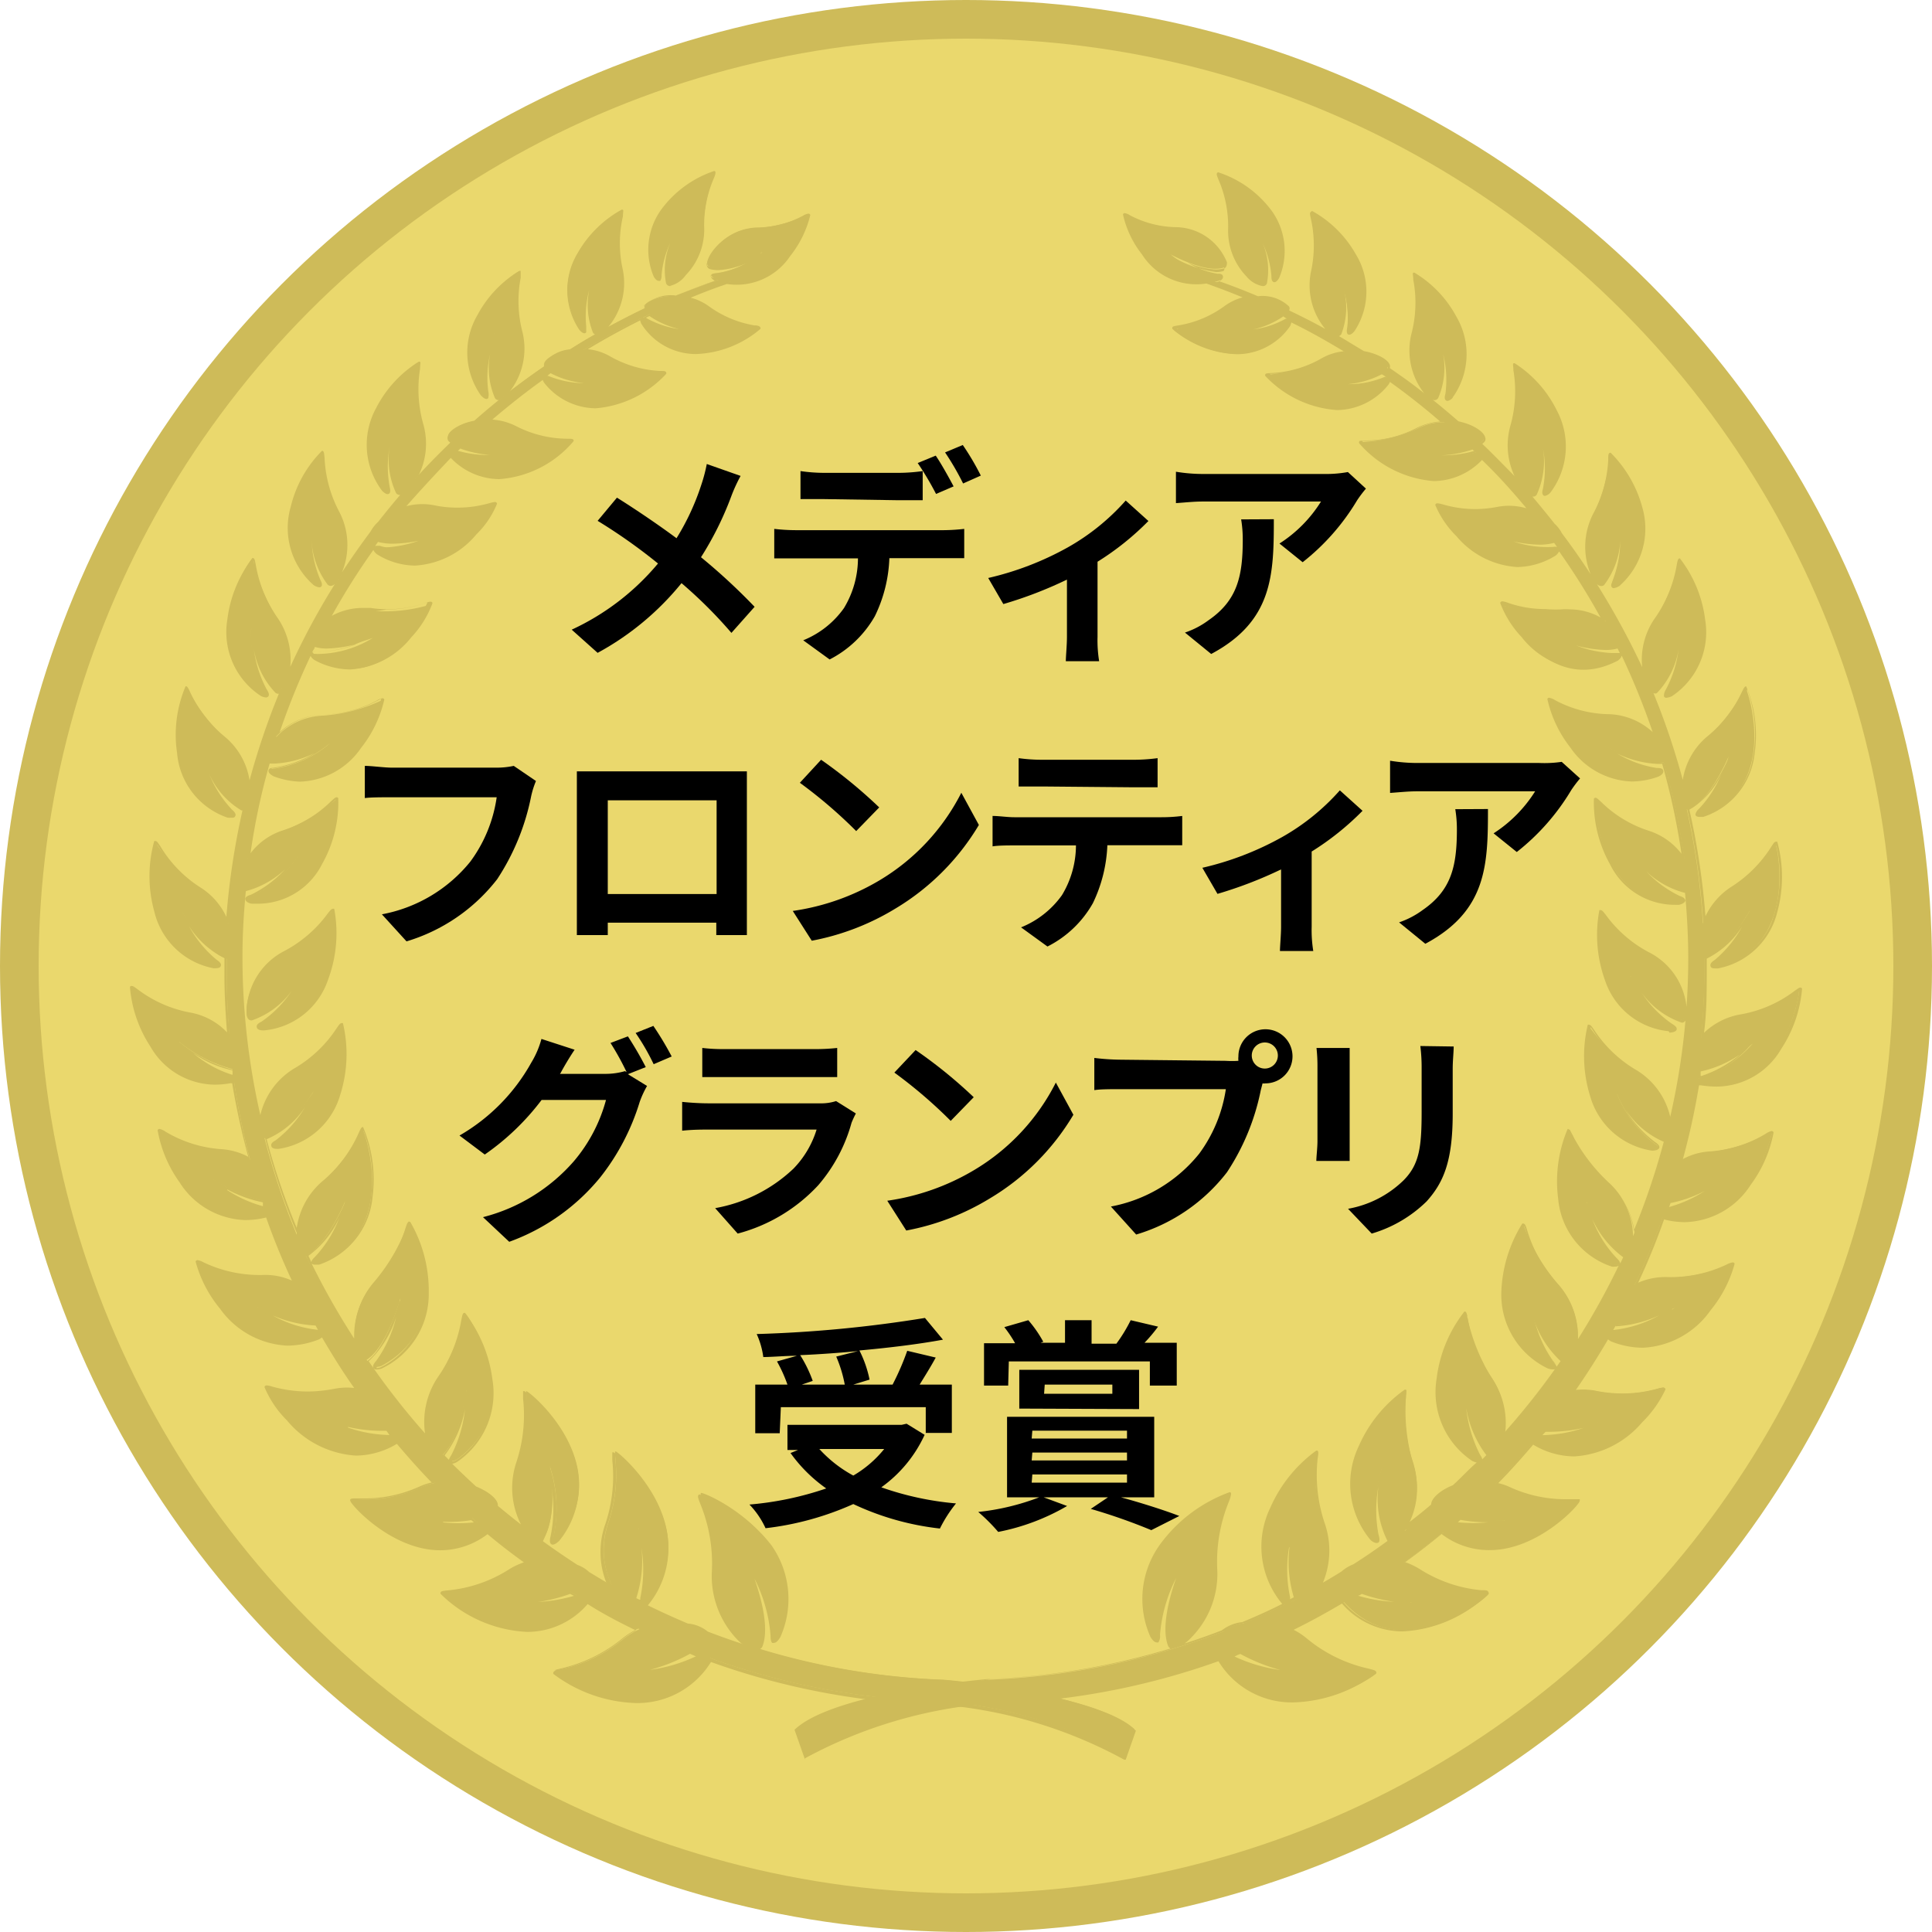 <svg xmlns="http://www.w3.org/2000/svg" width="120" height="120" viewBox="0 0 120 120"><defs><style>.cls-1{fill:#cebb59;}.cls-2{fill:#ead86d;}</style></defs><g id="レイヤー_2" data-name="レイヤー 2"><g id="レイヤー_1-2" data-name="レイヤー 1"><circle class="cls-1" cx="60" cy="60" r="60"/><circle class="cls-2" cx="60" cy="60" r="57.6"/><path class="cls-1" d="M58.55,104.34a45.55,45.55,0,0,1-14.59-3,2.26,2.26,0,0,0-1.24-.5c-.9-.38-1.78-.78-2.64-1.21a.82.82,0,0,0,.16-.12c3.68-4.69-1.8-9.34-2-9.36s.45,1.83-.5,4.57A5.11,5.11,0,0,0,38,98.47c-.48-.26-.94-.55-1.41-.83a2.07,2.07,0,0,0-.72-.44c-.76-.49-1.5-1-2.23-1.53a.16.16,0,0,0,.08-.06c.95-1.27.43-4.54.43-4.54a8.32,8.32,0,0,1,.25,4.27c-.23.77.36.21.36.21,3.56-4.62-1.84-9.13-2.08-9.15a12.12,12.12,0,0,1-.45,4.49A4.89,4.89,0,0,0,32.71,95c-.63-.48-1.25-1-1.85-1.49.11-.29-.44-.81-1.3-1.15-.7-.65-1.39-1.31-2.06-2,1.11-1.07,1.49-4,1.49-4a8.15,8.15,0,0,1-.89,4c-.43.64.27.3.27.3,4.55-3.3.71-9,.5-9.12a11.71,11.71,0,0,1-1.62,4,4.88,4.88,0,0,0-.7,3.72,45.83,45.83,0,0,1-3.78-4.8c1.29-.81,2.1-3.83,2.1-3.83a8.06,8.06,0,0,1-1.43,3.88c-.51.58.23.34.23.34,4.95-2.61,1.91-8.85,1.72-9a11.83,11.83,0,0,1-2.15,3.77,4.92,4.92,0,0,0-1.18,3.74A45.1,45.1,0,0,1,19,78c1.32-.65,2.44-3.39,2.44-3.39a7.74,7.74,0,0,1-1.84,3.55c-.55.49.19.35.19.35,5.06-1.88,2.88-8.26,2.71-8.39A11,11,0,0,1,20,73.46a4.69,4.69,0,0,0-1.57,3.23,45.46,45.46,0,0,1-2-6h.05c1.41-.28,3-2.91,3-2.91a7.41,7.41,0,0,1-2.34,3.12c-.62.39.12.38.12.38,5.2-1,4.1-7.5,4-7.66a11,11,0,0,1-3,2.82,4.52,4.52,0,0,0-2.1,3.23A43.88,43.88,0,0,1,15,59.47c0-1.42.08-2.81.21-4.2,1.39-.12,3.28-2.09,3.28-2.09a7,7,0,0,1-2.83,2.45c-.66.24,0,.38,0,.38,5.11.2,5.37-6.22,5.26-6.4a10.35,10.35,0,0,1-3.36,2,4.24,4.24,0,0,0-2.16,1.69,42.1,42.1,0,0,1,1.3-6.06c1.35.35,3.78-1.06,3.78-1.06a6.82,6.82,0,0,1-3.38,1.55c-.69,0-.06.37-.06.37,4.86,1.66,6.82-4.45,6.77-4.65a10.24,10.24,0,0,1-3.78,1,4.16,4.16,0,0,0-2.88,1.34A44,44,0,0,1,19.5,40.1c1.29.43,3.66-.48,3.66-.48a6.64,6.64,0,0,1-3.47,1c-.67-.07-.11.35-.11.35,4.43,2.34,7.19-3.21,7.16-3.42a9.79,9.79,0,0,1-3.76.38,3.85,3.85,0,0,0-2.64.61,45.44,45.44,0,0,1,3.14-5c1.29.43,3.59-.33,3.59-.33a6.58,6.58,0,0,1-3.51.79c-.66-.11-.12.35-.12.35,4.31,2.55,7.33-2.85,7.31-3.06a9.7,9.7,0,0,1-3.78.18,3.8,3.8,0,0,0-2,.19c.95-1.17,2-2.29,3-3.36,3.36,3.44,7.51-.72,7.54-.91a9.39,9.39,0,0,1-3.57-.86,3.58,3.58,0,0,0-1.64-.39c1.1-.95,2.24-1.86,3.43-2.7a.79.79,0,0,0,.11.28c3.16,3.64,7.43-.31,7.48-.51a9.25,9.25,0,0,1-3.47-1,3.68,3.68,0,0,0-1.62-.46c1.17-.72,2.39-1.38,3.63-2,0,.08.07.31.07.31,2.65,3.82,7.14.51,7.21.33a8.94,8.94,0,0,1-3.21-1.33,3.4,3.4,0,0,0-1.35-.58c.83-.35,1.68-.67,2.54-1,3.65.64,5.14-4,5.1-4.17a8.61,8.61,0,0,1-3.24.86c-2.11,0-3.47,2.19-2.94,2.37,1.15.37,3.32-.89,3.32-.89A5.94,5.94,0,0,1,44.46,17c-.59,0-.05.32-.05.32l.22.05c-.91.32-1.81.66-2.69,1-1.17,0-2.1.47-1.87.78l0,0a46.15,46.15,0,0,0-4.69,2.57c-1,.18-1.77.72-1.53,1h0a44,44,0,0,0-4.39,3.41c-1.09.21-1.84.82-1.58,1.09l.2.17a44.64,44.64,0,0,0-4.52,5,1.84,1.84,0,0,0-.46.58,45.86,45.86,0,0,0-5.27,9,4.49,4.49,0,0,0-.63-3.6,10.69,10.69,0,0,1-1.5-3.71c-.2.07-3.71,5.38.5,8.39,0,0,.64.32.25-.28a7.4,7.4,0,0,1-.85-3.72s.4,3,1.54,3.82c.11.08.24,0,.36-.13A45.39,45.39,0,0,0,15.47,49,4.37,4.37,0,0,0,14,45.86a10.7,10.7,0,0,1-2.4-3.17c-.17.12-2.19,6.2,2.64,8,0,0,.7.13.17-.33A7.28,7.28,0,0,1,12.59,47s1.15,2.76,2.45,3.26a.19.19,0,0,0,.13,0,45.83,45.83,0,0,0-1,7.1,4.34,4.34,0,0,0-1.67-2.1,10.47,10.47,0,0,1-2.82-2.9c-.15.15-1.48,6.57,3.63,7.72,0,0,.72,0,.13-.37a7.37,7.37,0,0,1-2.2-3.17s1.46,2.59,2.84,3c0,.28,0,.56,0,.84,0,1.38.07,2.75.18,4.1A4.1,4.1,0,0,0,11.85,63a10.55,10.55,0,0,1-3.7-1.65c-.09.2,1,6.75,6.18,5.88a1.08,1.08,0,0,0,.2-.1,46.29,46.29,0,0,0,1,4.9,4,4,0,0,0-1.78-.56C11.2,71.29,9.94,70,9.88,70.23s1.66,6.62,6.76,5.28a42,42,0,0,0,1.73,4.22,4.1,4.1,0,0,0-1.95-.45,10.73,10.73,0,0,1-4.13-.9c-.06.23,2.35,6.75,7.55,4.72a1.28,1.28,0,0,0,.22-.18c.67,1.17,1.4,2.31,2.17,3.41a4.12,4.12,0,0,0-1.44,0c-2.63.52-4.21-.39-4.22-.19s3.37,6.22,8.15,3.39c.74.88,1.51,1.75,2.32,2.57a4.36,4.36,0,0,0-.89.28c-2.53,1.13-4.31.59-4.28.79s4.37,5.07,8.43,1.94c.79.67,1.62,1.3,2.46,1.91a4.11,4.11,0,0,0-1.08.48c-2.4,1.5-4.28,1.21-4.22,1.41s5.28,4.66,9,.53c1.06.62,2.15,1.21,3.26,1.75a5.12,5.12,0,0,0-1,.61c-2.35,1.91-4.36,1.85-4.27,2s6.29,4.31,9.66-.81a45.46,45.46,0,0,0,14.49,2.69,28.48,28.48,0,0,1,11.26,3.41l.6-1.69C68.11,105.19,58.55,104.34,58.55,104.34ZM40.36,19.52a7.46,7.46,0,0,0,3,1.06,6.09,6.09,0,0,1-3.21-.73.5.5,0,0,0-.24-.11ZM34.23,23.1a7.67,7.67,0,0,0,3.22.73,6.26,6.26,0,0,1-3.4-.37.48.48,0,0,0-.23-.08Zm-5.66,4.64a8.75,8.75,0,0,0,3,.44A6.35,6.35,0,0,1,28.27,28ZM14.33,66.84a7.06,7.06,0,0,1-3.21-2.14,8.63,8.63,0,0,0,3.32,1.7c0,.17,0,.33.07.5Zm-1.09,6.43a9.89,9.89,0,0,0,3.09,1.32c.05.15.09.3.15.45A7.42,7.42,0,0,1,13.24,73.27Zm6.51,9.43A7.36,7.36,0,0,1,16,81.18a9.12,9.12,0,0,0,3.65,1c.09.17.18.32.27.48Zm.94,5.59a10.24,10.24,0,0,0,3.37.48c.1.14.22.27.33.4A7.53,7.53,0,0,1,20.69,88.29Zm5.77,6.1a11.16,11.16,0,0,0,2.85-.12l.34.3A7.61,7.61,0,0,1,26.46,94.39Zm5.81,5.09a11.47,11.47,0,0,0,3.15-.62l.41.24A8,8,0,0,1,32.27,99.48Zm7.14-.21c.69-1.48.25-4.37.25-4.37a8.56,8.56,0,0,1,.23,4.36,1.5,1.5,0,0,0-.06.22Zm.18,4.54a12.74,12.74,0,0,0,3.31-1.19l.6.23A8.48,8.48,0,0,1,39.59,103.81Zm8.79-2.21c2.36-5.93-4.59-8.92-4.83-8.87s1,1.72.83,4.81,2.6,5.36,2.89,4.59c.62-1.63-.83-5-.83-5A8.8,8.8,0,0,1,48,101.49C47.94,102.36,48.38,101.6,48.38,101.6ZM16.29,63.52c-.63.35.09.37.09.37,5.18-.68,4.4-7.19,4.26-7.35a10.62,10.62,0,0,1-3.05,2.63c-2.25,1.17-2.64,4.21-2,4.11,1.4-.21,3.12-2.72,3.12-2.72A7.33,7.33,0,0,1,16.29,63.52Zm3.25-27.26s.58.39.27-.23a7.28,7.28,0,0,1-.38-3.7s0,2.93,1,3.88c.48.45,1.75-2.16.59-4.33a10.78,10.78,0,0,1-1-3.78C19.83,28.15,15.83,32.83,19.54,36.26Zm4.57-6a7.27,7.27,0,0,1,.38-3.7s-.56,2.87.22,4c.37.55,2.15-1.72,1.47-4.1a10.67,10.67,0,0,1-.23-3.9c-.2,0-5.08,3.68-2.15,7.86C23.8,30.43,24.29,30.93,24.11,30.26Zm6.11-6a7,7,0,0,1,.48-3.56s-.63,2.76.09,3.89c.34.54,2.14-1.6,1.54-3.92a10.59,10.59,0,0,1-.11-3.8c-.19,0-5,3.42-2.31,7.55C29.91,24.47,30.37,25,30.22,24.31Zm6.1-4a6.87,6.87,0,0,1,.61-3.47s-.72,2.68-.06,3.82c.31.54,2.15-1.48,1.66-3.78a9.91,9.91,0,0,1,0-3.72c-.19,0-5.06,3.13-2.57,7.29C36,20.44,36.44,21,36.32,20.3ZM41,17.11a6.51,6.51,0,0,1,1.18-3.17s-1.15,2.39-.73,3.6c.2.57,2.3-1,2.23-3.27a10.17,10.17,0,0,1,.69-3.5c-.17,0-5.32,2-3.69,6.41C40.68,17.18,41,17.75,41,17.11Z"/><path class="cls-1" d="M69.92,109.3l-.09,0a28.6,28.6,0,0,0-11.23-3.4,45.47,45.47,0,0,1-14.44-2.67,5.36,5.36,0,0,1-4.64,2.55,8.94,8.94,0,0,1-5.15-1.81.17.17,0,0,1,0-.1c.05-.09.16-.11.48-.19a9.18,9.18,0,0,0,3.83-1.87,4.85,4.85,0,0,1,.82-.54c-1-.49-2-1-3-1.64a4.94,4.94,0,0,1-3.76,1.73A8.19,8.19,0,0,1,27.37,99a.12.12,0,0,1,0-.1c.05-.08.16-.09.46-.12a8.52,8.52,0,0,0,3.78-1.3,4.43,4.43,0,0,1,.93-.44c-.85-.61-1.59-1.19-2.26-1.75a4.84,4.84,0,0,1-2.94,1c-3,0-5.55-2.82-5.58-3.07a.09.09,0,0,1,0-.09c.06-.07.19-.06.47-.06h.41a8.23,8.23,0,0,0,3.42-.74,3.89,3.89,0,0,1,.75-.25c-.68-.7-1.39-1.49-2.16-2.4a5,5,0,0,1-2.54.73,6.06,6.06,0,0,1-4.29-2.19,6.37,6.37,0,0,1-1.39-2.06s0-.11.14-.11a1.6,1.6,0,0,1,.36.08,8.29,8.29,0,0,0,2.17.3,9,9,0,0,0,1.62-.16A4.14,4.14,0,0,1,22,86.21c-.71-1-1.38-2.08-2-3.14l-.16.11a5.43,5.43,0,0,1-2,.4,5.45,5.45,0,0,1-4.17-2.29,7.77,7.77,0,0,1-1.52-2.93.12.12,0,0,1,.12-.09,1.1,1.1,0,0,1,.38.14,8.12,8.12,0,0,0,3.72.78,4,4,0,0,1,1.76.35,42.3,42.3,0,0,1-1.6-3.92,5.44,5.44,0,0,1-1.3.16,5,5,0,0,1-4.08-2.35A7.87,7.87,0,0,1,9.79,70.2a.12.12,0,0,1,.12-.08,1,1,0,0,1,.37.17,7.79,7.79,0,0,0,3.52,1.09,4.13,4.13,0,0,1,1.62.47,46.59,46.59,0,0,1-1-4.57.35.35,0,0,1-.1,0,5.54,5.54,0,0,1-1,.09A4.66,4.66,0,0,1,9.34,65a7.94,7.94,0,0,1-1.27-3.7.11.11,0,0,1,.11-.06c.08,0,.17.06.37.21a7.76,7.76,0,0,0,3.31,1.45,4.15,4.15,0,0,1,2.24,1.22c-.11-1.39-.17-2.64-.16-3.84,0-.18,0-.36,0-.54v-.23a5.51,5.51,0,0,1-2.21-2,7.18,7.18,0,0,0,1.72,2.1c.15.1.31.23.27.37s-.17.16-.4.16h-.06A4.69,4.69,0,0,1,9.58,56.6a8.19,8.19,0,0,1,0-4.36.11.11,0,0,1,.08,0c.09,0,.14.09.31.34a7.77,7.77,0,0,0,2.54,2.58,4.31,4.31,0,0,1,1.55,1.79,46.68,46.68,0,0,1,1-6.61H15a5,5,0,0,1-2-2.25,7.07,7.07,0,0,0,1.4,2.19c.13.11.27.26.22.39s-.12.12-.27.12a1.17,1.17,0,0,1-.2,0A4.64,4.64,0,0,1,11,46.78a7.7,7.7,0,0,1,.53-4.16l0,0h0c.1,0,.15.09.28.37A7.92,7.92,0,0,0,14,45.79a4.39,4.39,0,0,1,1.5,2.68,46,46,0,0,1,1.82-5.38.29.29,0,0,1-.2-.05,5.1,5.1,0,0,1-1.35-2.7,7.25,7.25,0,0,0,.79,2.47c.13.2.17.33.12.42a.18.18,0,0,1-.17.09.85.85,0,0,1-.32-.1,4.74,4.74,0,0,1-2.07-4.73,7.78,7.78,0,0,1,1.57-3.83h0c.12,0,.14.12.2.44a8.17,8.17,0,0,0,1.38,3.32,4.61,4.61,0,0,1,.76,3,44.19,44.19,0,0,1,2.78-5.16.4.4,0,0,1-.27.13.27.27,0,0,1-.19-.08,5,5,0,0,1-1-2.72A7,7,0,0,0,19.89,36c.11.2.13.33.08.41a.16.16,0,0,1-.14.07h0a.8.8,0,0,1-.34-.13,4.72,4.72,0,0,1-1.43-4.88A7.33,7.33,0,0,1,20,28h0c.12,0,.13.13.16.45a7.84,7.84,0,0,0,.93,3.37,4.46,4.46,0,0,1,.15,3.73c.57-.87,1.16-1.71,1.78-2.54a2.3,2.3,0,0,1,.47-.6c.45-.57.9-1.13,1.37-1.67a.27.27,0,0,1-.26-.12,4.93,4.93,0,0,1-.4-2.87,6.89,6.89,0,0,0,0,2.47c.05.21.05.34,0,.41a.16.16,0,0,1-.13.06h0c-.13,0-.29-.16-.34-.21a4.75,4.75,0,0,1-.36-5.15A7.31,7.31,0,0,1,26,22.47a.13.13,0,0,1,.09,0c.05.06,0,.17,0,.44a8,8,0,0,0,.22,3.5A4.44,4.44,0,0,1,26,29.53c.65-.7,1.32-1.38,2-2l-.13-.12a.3.3,0,0,1-.06-.29c.12-.37.85-.78,1.67-.95.52-.46,1.05-.9,1.59-1.34a.26.26,0,0,1-.33-.11,4.72,4.72,0,0,1-.3-2.73,6.53,6.53,0,0,0-.11,2.33c.05.21,0,.33,0,.4a.14.14,0,0,1-.12.06h0c-.13,0-.29-.17-.34-.22a4.61,4.61,0,0,1-.21-5,7.09,7.09,0,0,1,2.59-2.73.13.13,0,0,1,.09,0c0,.07,0,.17,0,.43a7.65,7.65,0,0,0,.12,3.4,4.34,4.34,0,0,1-.74,3.58.27.27,0,0,1-.07.08c.71-.54,1.42-1.06,2.15-1.56a.34.34,0,0,1,0-.2,2.25,2.25,0,0,1,1.61-.86c.51-.32,1-.63,1.55-.93a.28.28,0,0,1-.13-.11A4.66,4.66,0,0,1,36.6,18a6.33,6.33,0,0,0-.19,2.26c0,.2,0,.32,0,.38a.14.14,0,0,1-.11.06c-.13,0-.27-.16-.33-.23a4.45,4.45,0,0,1-.08-4.77,7.05,7.05,0,0,1,2.71-2.67.1.1,0,0,1,.09,0c.05.06,0,.16,0,.41a7.47,7.47,0,0,0,0,3.34,4.25,4.25,0,0,1-.83,3.43l-.08.09c.75-.4,1.5-.79,2.25-1.15A.3.3,0,0,1,40,19a2.39,2.39,0,0,1,2-.64c.79-.33,1.6-.64,2.4-.92-.12-.07-.26-.18-.24-.31s.22-.16.37-.17a5.17,5.17,0,0,0,1.83-.61,5.1,5.1,0,0,1-1.76.43,2,2,0,0,1-.52-.07.3.3,0,0,1-.17-.37A3.47,3.47,0,0,1,47,14.13a6.11,6.11,0,0,0,2.89-.74.84.84,0,0,1,.32-.12.12.12,0,0,1,.12.08,6.5,6.5,0,0,1-1.24,2.54,4,4,0,0,1-3.94,1.75c-.78.26-1.53.55-2.25.85A3.4,3.4,0,0,1,44,19a6.67,6.67,0,0,0,2.86,1.21c.24,0,.33.06.37.13a.1.1,0,0,1,0,.09,6.51,6.51,0,0,1-4,1.56,4,4,0,0,1-3.39-1.87,1.32,1.32,0,0,1-.08-.22c-1.19.6-2.26,1.19-3.25,1.79a3.44,3.44,0,0,1,1.38.44,6.93,6.93,0,0,0,3.1.91c.25,0,.34,0,.39.09a.15.15,0,0,1,0,.09A6.71,6.71,0,0,1,37,25.36a4.12,4.12,0,0,1-3.19-1.57.78.78,0,0,1-.1-.19c-1.06.76-2.11,1.59-3.13,2.46a3.9,3.9,0,0,1,1.44.39,7.05,7.05,0,0,0,3.19.8c.26,0,.36,0,.41.07a.1.1,0,0,1,0,.09A6.66,6.66,0,0,1,31,29.76a4.19,4.19,0,0,1-3-1.32c-.95,1-1.88,2-2.76,3A3.85,3.85,0,0,1,27,31.39a6.88,6.88,0,0,0,1.41.14,7.31,7.31,0,0,0,2-.28,1.77,1.77,0,0,1,.33-.07.12.12,0,0,1,.13.11,5.61,5.61,0,0,1-1.28,1.9,5.35,5.35,0,0,1-3.81,1.94,4.53,4.53,0,0,1-2.36-.7.75.75,0,0,1-.23-.27,42.76,42.76,0,0,0-2.58,4.09,4,4,0,0,1,1.9-.49l.51,0a6.47,6.47,0,0,0,1.06.08,7.09,7.09,0,0,0,2.32-.39,1.58,1.58,0,0,1,.33-.08c.09,0,.13.05.13.1a6.23,6.23,0,0,1-1.31,2.11,5.25,5.25,0,0,1-3.79,2A4.65,4.65,0,0,1,19.54,41a.7.7,0,0,1-.25-.26,45.6,45.6,0,0,0-1.92,4.74A4.15,4.15,0,0,1,20,44.39a7.55,7.55,0,0,0,3.39-.87.9.9,0,0,1,.36-.15.12.12,0,0,1,.12.08,7.53,7.53,0,0,1-1.44,3,4.79,4.79,0,0,1-3.8,2.1A5.17,5.17,0,0,1,17,48.22c-.12-.06-.36-.21-.32-.37s.23-.17.41-.18a6.81,6.81,0,0,0,2.44-.89,6.29,6.29,0,0,1-2.36.64,2.72,2.72,0,0,1-.42,0A41.46,41.46,0,0,0,15.56,53a4.07,4.07,0,0,1,2-1.42,7.52,7.52,0,0,0,3-1.81c.19-.17.27-.25.35-.25a.11.11,0,0,1,.1.06,7.77,7.77,0,0,1-1,4.08,4.47,4.47,0,0,1-4.12,2.47h-.23c-.13,0-.4-.1-.42-.27s.18-.23.35-.29A6.94,6.94,0,0,0,17.7,54a5.67,5.67,0,0,1-2.43,1.35c-.14,1.45-.21,2.8-.21,4.11a44.1,44.1,0,0,0,1.11,9.8,4.62,4.62,0,0,1,2.06-2.87,7.88,7.88,0,0,0,2.67-2.51c.17-.25.23-.33.32-.33a.09.09,0,0,1,.08,0,8.34,8.34,0,0,1-.17,4.46,4.71,4.71,0,0,1-3.83,3.35h0c-.18,0-.41,0-.45-.18s.13-.27.28-.36a7.18,7.18,0,0,0,1.82-2.06,5.35,5.35,0,0,1-2.39,2,43.55,43.55,0,0,0,1.87,5.51A4.7,4.7,0,0,1,20,73.39a8.18,8.18,0,0,0,2.27-3c.13-.29.18-.39.28-.39h0l0,0a8.39,8.39,0,0,1,.59,4.34,4.9,4.9,0,0,1-3.32,4.21l-.23,0a.37.37,0,0,1-.23-.06A45.53,45.53,0,0,0,22,83.14a5,5,0,0,1,1.22-3.45,8.66,8.66,0,0,0,1.95-3.36c.11-.33.14-.44.25-.44h.06a8.51,8.51,0,0,1,1.15,4.4A5.11,5.11,0,0,1,23.71,85a1,1,0,0,1-.32.06.2.2,0,0,1-.2-.1c-.05-.1,0-.24.18-.44a7.76,7.76,0,0,0,1.24-2.73,6.41,6.41,0,0,1-1.71,2.76,45.71,45.71,0,0,0,3.5,4.48,5,5,0,0,1,.78-3.47A8.63,8.63,0,0,0,28.65,82c.07-.33.09-.46.21-.46h0a8.39,8.39,0,0,1,1.72,4.11,5.16,5.16,0,0,1-2.2,5.16,1,1,0,0,1-.29.11c.45.45.94.91,1.48,1.41.83.33,1.4.84,1.35,1.2.43.36.9.74,1.44,1.16a5,5,0,0,1-.31-3.8,9.28,9.28,0,0,0,.44-4c0-.3,0-.41,0-.48a.18.18,0,0,1,.09,0,8.44,8.44,0,0,1,2.84,3.49,5.46,5.46,0,0,1-.69,5.81c-.07.06-.25.23-.4.23a.17.17,0,0,1-.13-.07c-.06-.08-.06-.22,0-.46a8.23,8.23,0,0,0,.06-3,5.81,5.81,0,0,1-.58,3.4c.8.57,1.48,1,2.12,1.45a2.19,2.19,0,0,1,.74.45c.36.22.75.46,1.16.69a5.17,5.17,0,0,1-.15-3.6,9.31,9.31,0,0,0,.48-4.1c0-.31,0-.43,0-.49a.18.18,0,0,1,.09,0,8.61,8.61,0,0,1,2.86,3.57,5.56,5.56,0,0,1-.74,5.93l-.06.06c.77.38,1.58.75,2.48,1.13a2.36,2.36,0,0,1,1.27.51c.76.3,1.53.57,2.31.82a3.89,3.89,0,0,1-.49-.44,5.7,5.7,0,0,1-1.54-4.08,9.76,9.76,0,0,0-.72-4.32c-.12-.31-.16-.43-.12-.51a.12.12,0,0,1,.08-.06h0A9.36,9.36,0,0,1,47.93,96a5.8,5.8,0,0,1,.54,5.68c-.07.12-.23.36-.39.36h0a.17.17,0,0,1-.12,0c-.07-.07-.1-.21-.1-.46a9.36,9.36,0,0,0-1-3.53c.39,1.12.94,3.06.5,4.2a.28.28,0,0,1-.15.17,44.87,44.87,0,0,0,11.34,1.91c.4,0,9.62.88,12,3.17l0,0ZM44.09,103l.06,0a45.84,45.84,0,0,0,14.46,2.68A28.82,28.82,0,0,1,69.82,109l.54-1.53c-2.38-2.21-11.73-3.06-11.82-3.07a45.86,45.86,0,0,1-14.62-3h0v0a2.3,2.3,0,0,0-1.19-.47h0c-1-.4-1.82-.8-2.64-1.21l-.13-.06h0l-.12-.06-.15-.07-.27-.14-.08,0,0-.08c.67-1.43.24-4.29.24-4.31l.17-.06A8.66,8.66,0,0,1,40,99.28a1.22,1.22,0,0,0-.06.21v.11l.12-.08.15-.11a5.24,5.24,0,0,0,1-4.87,9.1,9.1,0,0,0-3-4.29c0,.08,0,.19,0,.3a9.33,9.33,0,0,1-.48,4.17A5,5,0,0,0,38,98.43l.13.26-.25-.14c-.5-.27-1-.58-1.42-.83v0a2.16,2.16,0,0,0-.69-.41h0c-.68-.44-1.39-.93-2.23-1.54l-.14-.09.16-.07,0,0c.91-1.23.42-4.44.41-4.47l.17-.06a8.42,8.42,0,0,1,.26,4.33.77.77,0,0,0,0,.29.73.73,0,0,0,.25-.16,5.16,5.16,0,0,0,1-4.78,8.91,8.91,0,0,0-2.92-4.17c0,.07,0,.17,0,.28a9.18,9.18,0,0,1-.45,4.1,4.8,4.8,0,0,0,.53,4l-.13.12c-.73-.55-1.32-1-1.86-1.49l-.05,0,0-.06c.08-.2-.36-.69-1.24-1l0,0c-.78-.71-1.45-1.36-2.06-2l-.07-.07.07-.06c1.07-1,1.46-3.93,1.46-4h.19a8.16,8.16,0,0,1-.92,4.11.57.57,0,0,0-.12.25h0a.66.66,0,0,0,.27-.09,4.86,4.86,0,0,0,2.16-4.09,8.82,8.82,0,0,0-1.6-4.79,2.61,2.61,0,0,0-.06.26,8.85,8.85,0,0,1-1.5,3.69,4.81,4.81,0,0,0-.69,3.64l.07.33-.23-.25a45,45,0,0,1-3.79-4.81l-.05-.08.08,0c1.24-.78,2.05-3.74,2.06-3.77l.18,0a8,8,0,0,1-1.45,3.94c-.12.14-.15.21-.15.23h0a1.09,1.09,0,0,0,.25-.05,4.86,4.86,0,0,0,2.69-3.71,8.83,8.83,0,0,0-.95-5l-.09.25a8.86,8.86,0,0,1-2,3.44,4.81,4.81,0,0,0-1.16,3.66l-.17.06A47.35,47.35,0,0,1,19,78l0-.08.08,0c1.27-.63,2.38-3.32,2.39-3.34l.18,0a7.83,7.83,0,0,1-1.86,3.61c-.14.11-.17.17-.18.2h.1a1,1,0,0,0,.18,0,4.66,4.66,0,0,0,3-3.2,8.5,8.5,0,0,0-.31-4.95s-.07.14-.11.22a8.29,8.29,0,0,1-2.31,3,4.64,4.64,0,0,0-1.54,3.16l-.17,0a42.42,42.42,0,0,1-2-6l0-.12h.15c1.35-.27,2.95-2.84,3-2.86l.16.07A7.52,7.52,0,0,1,17.21,71a.91.91,0,0,0-.2.16.68.68,0,0,0,.27,0,4.46,4.46,0,0,0,3.39-2.52,8.47,8.47,0,0,0,.52-4.9,1.56,1.56,0,0,0-.13.19,8.25,8.25,0,0,1-2.73,2.57,4.42,4.42,0,0,0-2.06,3.16h-.18a44.12,44.12,0,0,1-1.21-10.26c0-1.34.07-2.72.21-4.2v-.08h.07c1.34-.11,3.21-2,3.23-2.06l.15.1a7.19,7.19,0,0,1-2.89,2.5.55.55,0,0,0-.22.11.78.78,0,0,0,.25.09h.21a4.23,4.23,0,0,0,3.55-1.75,8.23,8.23,0,0,0,1.41-4.45l-.17.16a7.86,7.86,0,0,1-3.09,1.84,4.09,4.09,0,0,0-2.11,1.65l-.17-.06a44,44,0,0,1,1.3-6.08l0-.08.09,0a2.16,2.16,0,0,0,.46,0,8.63,8.63,0,0,0,3.26-1.1l.11.14a6.9,6.9,0,0,1-3.44,1.58.87.87,0,0,0-.24,0,.8.8,0,0,0,.21.16,5,5,0,0,0,1.58.28,4.31,4.31,0,0,0,3.1-1.39,8.28,8.28,0,0,0,1.94-3.36l-.2.1a7.48,7.48,0,0,1-3.46.89,4.11,4.11,0,0,0-2.82,1.31l-.16-.09a46.51,46.51,0,0,1,2.35-5.73l0-.07.07,0a2.69,2.69,0,0,0,.8.1,9.48,9.48,0,0,0,2.8-.59l.09.16a6.9,6.9,0,0,1-3.28,1l-.26,0a1.43,1.43,0,0,0-.22,0,.7.7,0,0,0,.17.19,4.6,4.6,0,0,0,2.1.55c2.83,0,4.65-3.21,4.89-3.81l-.2.06a7.3,7.3,0,0,1-2.37.39A7.94,7.94,0,0,1,23,38a2.7,2.7,0,0,0-.49,0,4,4,0,0,0-2.1.64l-.13-.12a45.45,45.45,0,0,1,3.16-5l0-.06.06,0a2.84,2.84,0,0,0,.94.13,9.76,9.76,0,0,0,2.6-.46l.08.17a6.93,6.93,0,0,1-3.16.83,2.58,2.58,0,0,1-.42,0h-.22a.64.64,0,0,0,.16.19,4.46,4.46,0,0,0,2.26.67c2.73,0,4.61-3,4.88-3.57l-.21.05a7.37,7.37,0,0,1-2,.29A7.12,7.12,0,0,1,27,31.57a3.69,3.69,0,0,0-2,.19l-.32.11.22-.26a44.48,44.48,0,0,1,3-3.36l.06-.07.07.07A4,4,0,0,0,31,29.58a6.81,6.81,0,0,0,4.39-2.14h-.2a7,7,0,0,1-3.27-.81,3.49,3.49,0,0,0-1.6-.38h-.24l.18-.16c1.08-.93,2.19-1.82,3.32-2.62h0l.21-.15.23-.17.23-.15.05,0a7.59,7.59,0,0,0,3.17.72l0,.17a3.13,3.13,0,0,1-.93.11A6.31,6.31,0,0,1,34,23.54l-.19-.07a.78.78,0,0,0,.09.21A4,4,0,0,0,37,25.17a6.69,6.69,0,0,0,4.21-1.91l-.19,0a6.82,6.82,0,0,1-3.17-.93,3.43,3.43,0,0,0-1.58-.44l-.3,0,.26-.15c1.09-.68,2.28-1.33,3.63-2l.06,0h0l.22-.11a1.51,1.51,0,0,1,.22-.11l0,0,.05,0a7.15,7.15,0,0,0,3,1v.19a6.29,6.29,0,0,1-3.28-.74.7.7,0,0,0-.17-.09s0,.13.07.21a3.79,3.79,0,0,0,3.23,1.78A6.68,6.68,0,0,0,47,20.44l-.18,0a6.86,6.86,0,0,1-2.94-1.24,3.29,3.29,0,0,0-1.31-.57l-.29-.06.28-.12c.81-.34,1.66-.66,2.54-1h0a3.88,3.88,0,0,0,.67.06c2.82,0,4.14-3.36,4.31-4l-.15.08a6.57,6.57,0,0,1-3,.76,3.29,3.29,0,0,0-3,2c0,.09,0,.15,0,.16a1.56,1.56,0,0,0,.46.06,7.38,7.38,0,0,0,2.79-.94l.11.14a6,6,0,0,1-3,1.36.4.4,0,0,0-.18,0,.82.82,0,0,0,.16.12l.1,0,.1,0,.28.09-.27.09c-.89.31-1.79.65-2.68,1h0a2.31,2.31,0,0,0-1.8.54.11.11,0,0,0,0,.1l.12.12-.12.05a47.64,47.64,0,0,0-4.69,2.57h0a2.07,2.07,0,0,0-1.48.74.09.09,0,0,0,0,.09l.14.05-.14.1a45.24,45.24,0,0,0-4.38,3.39l0,0h0a2.17,2.17,0,0,0-1.55.83.08.08,0,0,0,0,.1.71.71,0,0,0,.18.16l.09.07-.08.07a46.48,46.48,0,0,0-4.51,5,1.92,1.92,0,0,0-.44.56v0a44.85,44.85,0,0,0-5.26,9L17.78,42a4.39,4.39,0,0,0-.61-3.52,8.22,8.22,0,0,1-1.41-3.4c0-.08,0-.17,0-.23a8.17,8.17,0,0,0-1.45,4.44,4.53,4.53,0,0,0,2,3.74.65.65,0,0,0,.24.06,1,1,0,0,0-.11-.21,7.53,7.53,0,0,1-.87-3.8h.18s.41,2.95,1.5,3.76c.07,0,.15,0,.24-.12l.15.09A46.3,46.3,0,0,0,15.56,49l-.18,0a4.37,4.37,0,0,0-1.48-3A8,8,0,0,1,11.67,43l-.1-.2a8.18,8.18,0,0,0-.24,4.72,4.4,4.4,0,0,0,2.89,3h.24a.6.6,0,0,0-.16-.18A7.34,7.34,0,0,1,12.5,47l.17-.05s1.15,2.74,2.41,3.21a.06.06,0,0,0,.06,0l.16-.06,0,.17a45.1,45.1,0,0,0-1,7.08l-.18,0a4.2,4.2,0,0,0-1.63-2.06,7.94,7.94,0,0,1-2.6-2.63l-.13-.2A8.35,8.35,0,0,0,10,57.29a4.43,4.43,0,0,0,3.27,2.64h0a.45.45,0,0,0,.22,0,1,1,0,0,0-.19-.16,7.47,7.47,0,0,1-2.24-3.23l.17-.06s1.46,2.56,2.78,2.92l.07,0v.07c0,.1,0,.21,0,.31s0,.36,0,.53c0,1.27.06,2.6.19,4.09l0,.28-.18-.21a4.11,4.11,0,0,0-2.32-1.36,8,8,0,0,1-3.39-1.48l-.2-.15A8.6,8.6,0,0,0,10,65.59a4.42,4.42,0,0,0,4.33,1.56,1,1,0,0,0,.17-.09l.07,0-.08,0-.16,0a7.21,7.21,0,0,1-3.26-2.18l.13-.12a8.5,8.5,0,0,0,3.27,1.68h.08v.07a1.23,1.23,0,0,0,0,.19c0,.1,0,.2,0,.3l0,.16h0l0,.08a45.51,45.51,0,0,0,1,4.9l.06.21-.19-.11a3.86,3.86,0,0,0-1.74-.55,8,8,0,0,1-3.59-1.12L10,70.33A8.78,8.78,0,0,0,11.92,74a4.51,4.51,0,0,0,4.69,1.38l.08,0,0,.07a43.9,43.9,0,0,0,1.74,4.22l.11.24-.24-.12a4.07,4.07,0,0,0-1.9-.44,8.23,8.23,0,0,1-3.8-.79l-.24-.11c.16.66,1.92,4.93,5.5,4.93A5.13,5.13,0,0,0,19.8,83a.67.67,0,0,0,.19-.15l0,0-.1,0h-.17A7.53,7.53,0,0,1,16,81.24l.11-.14a9.26,9.26,0,0,0,3.6,1h.06l0,0,.2.36.19.32c.66,1.16,1.39,2.3,2.17,3.41l.12.17-.21,0a3.92,3.92,0,0,0-1.41,0,8.64,8.64,0,0,1-1.66.16,8.21,8.21,0,0,1-2.21-.31l-.26-.06c.25.56,2.34,4,5.48,4a4.86,4.86,0,0,0,2.51-.75l.07,0,.05,0c.83,1,1.59,1.83,2.32,2.57l.12.12-.17,0a3.92,3.92,0,0,0-.88.28,8.37,8.37,0,0,1-3.49.75H22c.31.43,2.61,2.86,5.36,2.86a4.71,4.71,0,0,0,2.89-1l.06,0,.05,0c.73.61,1.53,1.23,2.46,1.9l.15.11-.18.06a4.25,4.25,0,0,0-1.06.46,8.55,8.55,0,0,1-3.86,1.33,1.84,1.84,0,0,0-.29,0,8.56,8.56,0,0,0,5.12,2.16,4.83,4.83,0,0,0,3.68-1.72l0-.06.06,0c1.12.66,2.19,1.23,3.26,1.75l.18.08-.18.08a4.87,4.87,0,0,0-1,.6,9.3,9.3,0,0,1-3.9,1.91l-.31.08a9.21,9.21,0,0,0,4.94,1.66A5.19,5.19,0,0,0,44.05,103Zm-.46-10.12c0,.07.07.19.11.3a10,10,0,0,1,.74,4.4A5.48,5.48,0,0,0,46,101.48a2,2,0,0,0,1.08.71.14.14,0,0,0,.15-.09c.6-1.58-.82-4.9-.83-4.93l.15-.1a9.08,9.08,0,0,1,1.54,4.42c0,.28,0,.33,0,.33a.79.79,0,0,0,.21-.26,5.62,5.62,0,0,0-.43-5.36A9.38,9.38,0,0,0,43.63,92.84Zm-4.1,6.39.19.09.05,0a.61.61,0,0,1,0-.11,8.43,8.43,0,0,0,.07-3.12A7.46,7.46,0,0,1,39.53,99.23Zm-11.9-8.85.25.25a1.17,1.17,0,0,1,.14-.27,8,8,0,0,0,.86-2.87A6.66,6.66,0,0,1,27.63,90.38ZM16.93,81.7a7.37,7.37,0,0,0,2.82.9h0l-.15-.27A7.52,7.52,0,0,1,16.93,81.7ZM19.16,78l.18.4c0-.09.08-.2.24-.35a7.42,7.42,0,0,0,1.5-2.42A6.1,6.1,0,0,1,19.16,78ZM12,65.41a6.87,6.87,0,0,0,2.4,1.34h.05a.88.88,0,0,1,0-.16l0-.11A6.72,6.72,0,0,1,12,65.41Zm7.61-24.93h.14A6.66,6.66,0,0,0,22.15,40a7.61,7.61,0,0,1-1.82.28,2.59,2.59,0,0,1-.78-.1c0,.1-.09.19-.14.29A.47.47,0,0,1,19.56,40.48ZM20,28.24a8.07,8.07,0,0,0-1.9,4.08,4.41,4.41,0,0,0,1.51,3.87.81.81,0,0,0,.21.1.72.72,0,0,0-.08-.22,7.45,7.45,0,0,1-.39-3.77l.18,0s.05,2.9,1,3.81a.07.07,0,0,0,.06,0c.07,0,.21-.09.37-.35a4.28,4.28,0,0,0,0-3.89,8,8,0,0,1-1-3.45A1.52,1.52,0,0,0,20,28.24Zm3.4,5.66.19,0A2.21,2.21,0,0,0,24,34,7.51,7.51,0,0,0,26,33.59a8.78,8.78,0,0,1-1.59.18,3.59,3.59,0,0,1-.93-.11l-.18.25Zm1-7.38.17.06s-.54,2.84.21,3.94a.08.08,0,0,0,.07,0c.1,0,.31-.12.57-.46a4.31,4.31,0,0,0,.66-3.6,7.92,7.92,0,0,1-.23-3.58c0-.08,0-.17,0-.23a7.78,7.78,0,0,0-2.69,3.53,4.46,4.46,0,0,0,.67,4.15.89.89,0,0,0,.18.14.45.45,0,0,0,0-.23A7.35,7.35,0,0,1,24.41,26.52Zm6.22-5.82.16.07s-.61,2.74.08,3.83a.1.1,0,0,0,.07,0c.11,0,.33-.13.59-.47a4.12,4.12,0,0,0,.71-3.43,7.81,7.81,0,0,1-.12-3.47,1.77,1.77,0,0,0,0-.21,7.42,7.42,0,0,0-2.7,3.34,4.35,4.35,0,0,0,.54,4,.7.7,0,0,0,.17.14.85.85,0,0,0,0-.22A7.07,7.07,0,0,1,30.63,20.7ZM34,23.35l.06,0a6,6,0,0,0,2.24.45,5.67,5.67,0,0,1-2.1-.62l-.12.09Zm2.82-6.57.17.07s-.71,2.66-.07,3.76c0,0,0,0,.07,0s.34-.13.63-.48a4.12,4.12,0,0,0,.79-3.28,7.62,7.62,0,0,1,0-3.41c0-.08,0-.15,0-.2a7.2,7.2,0,0,0-2.77,3.15,4.24,4.24,0,0,0,.36,4,1,1,0,0,0,.16.14,1.25,1.25,0,0,0,0-.22A6.87,6.87,0,0,1,36.85,16.78Zm3.3,2.95.07.05a5.68,5.68,0,0,0,2,.66,5.41,5.41,0,0,1-1.85-.81l-.17.08Zm-.26,84.19-.31,0v-.18a12.84,12.84,0,0,0,3.29-1.18l0,0,0,0,.59.22.19.07-.18.1A9.15,9.15,0,0,1,39.89,103.92Zm3-1.2a11.08,11.08,0,0,1-2.5,1,9.72,9.72,0,0,0,2.86-.84Zm-9.84-3.07a3.13,3.13,0,0,1-.83-.09l0-.18a11.58,11.58,0,0,0,3.13-.6l0,0,0,0,.23.14.17.1.17.1-.18.07A9.65,9.65,0,0,1,33.07,99.65ZM35.41,99a9.85,9.85,0,0,1-2,.5,9.63,9.63,0,0,0,2.24-.38Zm-7-4.21a5.77,5.77,0,0,1-2-.28l0-.17s.43,0,1,0a9.66,9.66,0,0,0,1.81-.16h0l0,0,.14.12c.07.06.13.13.2.18l.16.14-.2,0A8.16,8.16,0,0,1,28.42,94.75Zm-.89-.23a9.39,9.39,0,0,0,1.91,0l-.05-.05-.11-.09A9.13,9.13,0,0,1,27.53,94.52Zm-3.41-5.25a7.7,7.7,0,0,1-3.48-.9l.08-.16a11.58,11.58,0,0,0,2.88.49l.45,0h.05l0,0,.21.26.12.14.11.14h-.45Zm-2.5-.64a8.27,8.27,0,0,0,2.58.46L24,88.87H23.6A9.32,9.32,0,0,1,21.62,88.63Zm-5-13.47-.16,0a7.57,7.57,0,0,1-3.3-1.8l.13-.14a9.92,9.92,0,0,0,3.05,1.31h.06l0,0,.06.19c0,.08.05.17.08.26Zm-2.5-1.28a7.82,7.82,0,0,0,2.22,1s0-.07,0-.11l0-.13A8,8,0,0,1,14.12,73.88ZM16.39,64h0c-.12,0-.4,0-.44-.19s.14-.27.3-.36a7,7,0,0,0,1.87-1.91,5.12,5.12,0,0,1-2.48,1.84h0c-.09,0-.25,0-.32-.33a4.31,4.31,0,0,1,2.28-3.95,7.85,7.85,0,0,0,2.74-2.34c.18-.23.25-.31.33-.31a.1.1,0,0,1,.09,0,8.23,8.23,0,0,1-.38,4.39A4.64,4.64,0,0,1,16.4,64Zm-.26-.24a.52.52,0,0,0,.25,0,4.4,4.4,0,0,0,3.47-2.32,8.37,8.37,0,0,0,.74-4.81l-.15.19a8,8,0,0,1-2.8,2.39A4.17,4.17,0,0,0,15.45,63c0,.08.06.2.15.19,1.35-.21,3-2.66,3.06-2.68l.17.08a7.42,7.42,0,0,1-2.5,3A.58.58,0,0,0,16.13,63.75ZM30.37,28.42a6.82,6.82,0,0,1-2.14-.31l-.13-.05.1-.1.21-.2.14-.13.06,0a7.92,7.92,0,0,0,2.8.44h.18l0,.18A4,4,0,0,1,30.37,28.42ZM28.44,28a6.72,6.72,0,0,0,1.93.26h.11a6.65,6.65,0,0,1-1.89-.4l-.05.05Zm13.2-10.23a.27.27,0,0,1-.27-.18,4.33,4.33,0,0,1,.26-2.5,5.91,5.91,0,0,0-.54,2,.56.56,0,0,1-.08.35.15.15,0,0,1-.11,0h0c-.13,0-.24-.17-.3-.27a4.28,4.28,0,0,1,.46-4.14,6.76,6.76,0,0,1,3.3-2.41h0a.12.12,0,0,1,.08.06c0,.07,0,.16-.1.39a7.3,7.3,0,0,0-.6,3.14,4.05,4.05,0,0,1-1.14,2.87A1.69,1.69,0,0,1,41.64,17.75Zm.47-3.88.15.11s-1.13,2.37-.72,3.53c0,0,0,0,.1,0A1.62,1.62,0,0,0,42.5,17a4,4,0,0,0,1.09-2.74,7.4,7.4,0,0,1,.61-3.22l.08-.18a6.86,6.86,0,0,0-3.16,2.46,4,4,0,0,0-.35,3.81.47.47,0,0,0,.12.15s0-.08,0-.19A6.58,6.58,0,0,1,42.11,13.87Z"/><path class="cls-1" d="M49.48,107.47l.58,1.68a28.64,28.64,0,0,1,11.28-3.39,45.45,45.45,0,0,0,14.49-2.67c3.36,5.13,9.57,1.06,9.66.83s-1.93-.15-4.28-2.06a5.05,5.05,0,0,0-1-.61c1.11-.54,2.2-1.13,3.26-1.75,3.7,4.13,8.93-.28,9-.51s-1.82.09-4.23-1.43a3.81,3.81,0,0,0-1.08-.47c.84-.61,1.67-1.25,2.47-1.91,4.06,3.14,8.4-1.7,8.44-1.92s-1.76.33-4.29-.8a3.67,3.67,0,0,0-.89-.28c.81-.82,1.58-1.69,2.33-2.57,4.78,2.83,8.17-3.15,8.15-3.38s-1.59.71-4.22.18a4.12,4.12,0,0,0-1.44,0c.77-1.1,1.5-2.24,2.18-3.41a.86.86,0,0,0,.22.19c5.19,2,7.61-4.49,7.55-4.71a10.85,10.85,0,0,1-4.13.89,4.16,4.16,0,0,0-2,.45c.65-1.37,1.23-2.79,1.75-4.22,5.09,1.34,6.83-5.06,6.76-5.28a10.57,10.57,0,0,1-3.91,1.25,4,4,0,0,0-1.78.56,46.29,46.29,0,0,0,1-4.9,1.08,1.08,0,0,0,.2.1c5.21.88,6.28-5.67,6.19-5.87a10.44,10.44,0,0,1-3.7,1.64,4.31,4.31,0,0,0-2.37,1.39c.12-1.35.19-2.71.19-4.09,0-.28,0-.56,0-.85,1.37-.37,2.83-3,2.83-3a7.23,7.23,0,0,1-2.19,3.16c-.6.41.13.37.13.37,5.1-1.14,3.78-7.56,3.63-7.71a10.73,10.73,0,0,1-2.82,2.89,4.33,4.33,0,0,0-1.67,2.1,45,45,0,0,0-1-7.1.19.19,0,0,0,.13,0c1.31-.49,2.46-3.26,2.46-3.26a7.32,7.32,0,0,1-1.77,3.36c-.53.46.17.34.17.34,4.83-1.75,2.81-7.83,2.65-8a11,11,0,0,1-2.41,3.17A4.38,4.38,0,0,0,104.54,49a44,44,0,0,0-2.06-6.12c.13.15.26.21.37.13,1.13-.84,1.54-3.82,1.54-3.82a7.42,7.42,0,0,1-.86,3.72c-.39.6.26.28.26.28,4.21-3,.7-8.32.51-8.39a11.13,11.13,0,0,1-1.51,3.71,4.52,4.52,0,0,0-.64,3.59,45.61,45.61,0,0,0-5.26-9,1.66,1.66,0,0,0-.45-.58,46.59,46.59,0,0,0-4.51-5,1.54,1.54,0,0,0,.19-.17c.27-.27-.48-.88-1.57-1.09a45.21,45.21,0,0,0-4.39-3.41h0c.25-.28-.48-.82-1.51-1A47.4,47.4,0,0,0,80,19.29s0,0,0,0c.23-.32-.7-.82-1.87-.79-.88-.37-1.77-.71-2.68-1l.22-.05s.54-.29-.05-.32a6,6,0,0,1-2.91-1.33S74.88,17,76,16.62c.53-.17-.82-2.33-2.94-2.38a9.07,9.07,0,0,1-3.24-.85c0,.16,1.45,4.8,5.1,4.17.85.3,1.7.62,2.53,1a3.42,3.42,0,0,0-1.34.58,8.94,8.94,0,0,1-3.21,1.33c.06.18,4.55,3.49,7.2-.33,0,0,.12-.22.07-.31,1.24.62,2.46,1.28,3.63,2a3.54,3.54,0,0,0-1.62.45,9.49,9.49,0,0,1-3.47,1c0,.19,4.32,4.15,7.48.52a.78.78,0,0,0,.11-.29,42.82,42.82,0,0,1,3.42,2.71,3.63,3.63,0,0,0-1.63.38,9.46,9.46,0,0,1-3.58.86c0,.19,4.17,4.36,7.53.93q1.6,1.61,3,3.36a3.74,3.74,0,0,0-2-.19,9.86,9.86,0,0,1-3.78-.19c0,.21,3,5.62,7.32,3.06,0,0,.54-.44-.13-.34A6.6,6.6,0,0,1,93,33.27s2.31.76,3.6.33a44,44,0,0,1,3.13,5,3.86,3.86,0,0,0-2.64-.62,9.83,9.83,0,0,1-3.76-.38c0,.2,2.73,5.76,7.16,3.43,0,0,.56-.43-.12-.35a6.64,6.64,0,0,1-3.46-1s2.37.91,3.65.49a42.09,42.09,0,0,1,2.34,5.72A4.16,4.16,0,0,0,100,44.53a9.91,9.91,0,0,1-3.77-1c-.06.2,1.89,6.31,6.76,4.66,0,0,.63-.34-.07-.37a6.76,6.76,0,0,1-3.37-1.56s2.43,1.41,3.78,1.07a43.17,43.17,0,0,1,1.29,6.06,4.2,4.2,0,0,0-2.16-1.69,10.27,10.27,0,0,1-3.35-2c-.11.18.14,6.6,5.25,6.41,0,0,.7-.14,0-.37a7.13,7.13,0,0,1-2.83-2.46s1.89,2,3.28,2.1c.13,1.37.2,2.77.2,4.19a43.89,43.89,0,0,1-1.22,10.24,4.52,4.52,0,0,0-2.09-3.24,10.77,10.77,0,0,1-3-2.82c-.15.16-1.26,6.7,3.95,7.67,0,0,.73,0,.12-.38a7.39,7.39,0,0,1-2.34-3.12s1.61,2.63,3,2.91h0a43.47,43.47,0,0,1-2,5.95A4.63,4.63,0,0,0,100,73.52a11,11,0,0,1-2.5-3.36c-.18.13-2.37,6.5,2.69,8.39,0,0,.74.15.18-.35a7.77,7.77,0,0,1-1.83-3.55s1.12,2.75,2.44,3.4a43.73,43.73,0,0,1-3,5.49,4.86,4.86,0,0,0-1.17-3.74A11.42,11.42,0,0,1,94.6,76c-.2.11-3.24,6.34,1.7,9,0,0,.74.24.23-.34a8.06,8.06,0,0,1-1.43-3.88s.81,3,2.11,3.83a46.08,46.08,0,0,1-3.79,4.79,4.91,4.91,0,0,0-.7-3.71,11.79,11.79,0,0,1-1.62-4.05c-.21.09-4.06,5.82.49,9.12,0,0,.7.35.28-.3a8.06,8.06,0,0,1-.9-4s.38,3,1.49,4c-.66.69-1.35,1.35-2.06,2-.86.34-1.41.86-1.3,1.15-.6.51-1.23,1-1.85,1.48a4.88,4.88,0,0,0,.53-4.13,12.17,12.17,0,0,1-.44-4.48c-.24,0-5.65,4.51-2.09,9.15,0,0,.59.55.36-.22a8.39,8.39,0,0,1,.25-4.26s-.52,3.26.43,4.54c0,0,0,0,.07.06-.72.52-1.46,1-2.23,1.52a2.23,2.23,0,0,0-.72.44c-.46.29-.93.57-1.41.83a5.1,5.1,0,0,0,.26-3.78c-1-2.74-.3-4.58-.5-4.56S76,94.81,79.71,99.51l.16.12c-.86.43-1.74.82-2.63,1.2a2.3,2.3,0,0,0-1.24.5,45.66,45.66,0,0,1-14.61,3S51.84,105.18,49.48,107.47Zm30.65-87.7a.5.5,0,0,0-.24.11,6,6,0,0,1-3.21.72,7.41,7.41,0,0,0,3-1.05Zm6.09,3.65a.49.49,0,0,0-.22.08,6.32,6.32,0,0,1-3.39.36,7.73,7.73,0,0,0,3.21-.72Zm5.55,4.64a6.35,6.35,0,0,1-3.32.16,8.8,8.8,0,0,0,3-.44ZM105.49,67l.06-.49a8.63,8.63,0,0,0,3.32-1.7,7.24,7.24,0,0,1-3.2,2.14A.56.56,0,0,0,105.49,67Zm-2,8.14c0-.15.09-.3.15-.45a10,10,0,0,0,3.09-1.32A7.42,7.42,0,0,1,103.51,75.1ZM100,82.77c.09-.16.19-.32.27-.48A9.37,9.37,0,0,0,104,81.24a7.48,7.48,0,0,1-3.74,1.51Zm-4.45,6.45.33-.4a10.35,10.35,0,0,0,3.37-.47A7.55,7.55,0,0,1,95.58,89.22ZM90.3,94.61l.35-.3a11.08,11.08,0,0,0,2.84.12A7.43,7.43,0,0,1,90.3,94.61Zm-6.17,4.52.4-.23a11.8,11.8,0,0,0,3.16.61A7.87,7.87,0,0,1,84.13,99.13Zm-4,.38a1.64,1.64,0,0,0-.05-.23,8.42,8.42,0,0,1,.23-4.35s-.45,2.89.24,4.37Zm-3.67,3.36.6-.23a12.53,12.53,0,0,0,3.3,1.2A8.49,8.49,0,0,1,76.45,102.87ZM72,101.51a8.9,8.9,0,0,1,1.51-4.36s-1.45,3.37-.84,5c.3.76,3.06-1.5,2.9-4.59s1.05-4.76.84-4.8-7.19,2.92-4.85,8.86C71.56,101.62,72,102.38,72,101.51Zm29.26-40.89s1.72,2.51,3.13,2.72c.66.1.27-2.94-2-4.11a10.58,10.58,0,0,1-3-2.64c-.14.16-.93,6.67,4.24,7.37,0,0,.73,0,.1-.38A7.33,7.33,0,0,1,101.26,60.62ZM100,28.16a10.44,10.44,0,0,1-1,3.77c-1.17,2.17.11,4.78.58,4.33,1-.95,1-3.88,1-3.88a7.27,7.27,0,0,1-.39,3.7c-.31.62.27.24.27.24C104.2,32.89,100.2,28.21,100,28.16Zm-3.76,2.32c2.92-4.17-2-7.86-2.15-7.87a10.73,10.73,0,0,1-.23,3.91c-.69,2.37,1.09,4.64,1.46,4.1.78-1.14.22-4,.22-4a7.13,7.13,0,0,1,.38,3.69C95.76,31,96.25,30.48,96.25,30.48Zm-6.11-6C92.85,20.39,88,17,87.83,17a10.31,10.31,0,0,1-.11,3.8c-.6,2.32,1.19,4.46,1.53,3.93.72-1.14.1-3.9.1-3.9a7,7,0,0,1,.47,3.57C89.68,25,90.14,24.51,90.14,24.51Zm-6.09-4c2.49-4.16-2.37-7.31-2.56-7.3a10.32,10.32,0,0,1,0,3.72c-.49,2.3,1.34,4.32,1.66,3.78.66-1.14-.06-3.82-.06-3.82a7,7,0,0,1,.61,3.48C83.61,21,84.05,20.48,84.05,20.48Zm-4.67-3.27c1.63-4.4-3.51-6.46-3.69-6.42a9.64,9.64,0,0,1,.69,3.51c-.07,2.26,2,3.83,2.22,3.26.43-1.2-.72-3.6-.72-3.6a6.55,6.55,0,0,1,1.18,3.17C79.06,17.77,79.38,17.21,79.38,17.21Z"/><path class="cls-1" d="M50,109.29l-.65-1.85,0,0c2.36-2.29,11.59-3.12,12-3.15a45.46,45.46,0,0,0,11.35-1.9.31.31,0,0,1-.15-.17c-.44-1.14.11-3.08.5-4.2a9.36,9.36,0,0,0-1,3.53.69.69,0,0,1-.1.46.17.17,0,0,1-.12,0c-.16,0-.32-.25-.38-.35A5.78,5.78,0,0,1,72,96a9.27,9.27,0,0,1,4.38-3.32h0a.09.09,0,0,1,.08.06c0,.08,0,.19-.12.5a9.9,9.9,0,0,0-.73,4.33,5.62,5.62,0,0,1-1.54,4.06,3.34,3.34,0,0,1-.49.45c.77-.25,1.55-.52,2.31-.82a2.53,2.53,0,0,1,1.27-.51c.92-.38,1.73-.75,2.48-1.13l0,0a5.54,5.54,0,0,1-.75-5.95,8.72,8.72,0,0,1,2.85-3.56h0a.13.13,0,0,1,.1,0c.06.07.05.18,0,.5a9.38,9.38,0,0,0,.47,4.09,5.18,5.18,0,0,1-.14,3.6c.35-.2.72-.42,1.15-.69a2.54,2.54,0,0,1,.74-.45c.66-.42,1.34-.88,2.12-1.45a5.8,5.8,0,0,1-.56-3.4,8.06,8.06,0,0,0,0,3c.08.24.08.39,0,.47a.17.17,0,0,1-.14.06.68.68,0,0,1-.38-.22,5.44,5.44,0,0,1-.7-5.81,8.44,8.44,0,0,1,2.84-3.49.1.1,0,0,1,.09,0c.06.06,0,.18,0,.48a9.33,9.33,0,0,0,.43,4,5,5,0,0,1-.31,3.81c.52-.4,1-.78,1.44-1.16,0-.36.52-.87,1.35-1.2.52-.47,1-1,1.48-1.41a1.15,1.15,0,0,1-.28-.1,5.14,5.14,0,0,1-2.21-5.1,8.36,8.36,0,0,1,1.73-4.18h0c.13,0,.15.13.21.47a8.68,8.68,0,0,0,1.47,3.62,4.91,4.91,0,0,1,.77,3.46,46.11,46.11,0,0,0,3.52-4.47,6.33,6.33,0,0,1-1.72-2.76,7.76,7.76,0,0,0,1.24,2.73c.17.2.23.34.18.44s-.07.1-.21.1a.87.87,0,0,1-.3-.06,5.08,5.08,0,0,1-2.87-4.73A8.6,8.6,0,0,1,94.55,76h.06c.11,0,.15.11.25.43a8.64,8.64,0,0,0,1.94,3.38A4.93,4.93,0,0,1,98,83.19a44.85,44.85,0,0,0,2.54-4.58.34.34,0,0,1-.22.06.56.56,0,0,1-.21,0,4.88,4.88,0,0,1-3.33-4.22,8.35,8.35,0,0,1,.59-4.33l0,0h0c.1,0,.15.09.28.38a8.27,8.27,0,0,0,2.27,3,4.81,4.81,0,0,1,1.56,2.93,45.16,45.16,0,0,0,1.86-5.51,5.39,5.39,0,0,1-2.37-2,7.07,7.07,0,0,0,1.81,2c.15.1.32.23.28.37s-.27.18-.45.18h0a4.73,4.73,0,0,1-3.85-3.41,8.33,8.33,0,0,1-.14-4.41.09.09,0,0,1,.08,0c.09,0,.15.08.32.33a7.92,7.92,0,0,0,2.66,2.51,4.59,4.59,0,0,1,2.06,2.88,44.18,44.18,0,0,0,1.12-9.8c0-1.33-.07-2.71-.2-4.11a5.48,5.48,0,0,1-2.42-1.35,6.91,6.91,0,0,0,2.09,1.54c.17.06.35.14.34.29s-.28.24-.39.26h-.24A4.48,4.48,0,0,1,100,53.68a7.85,7.85,0,0,1-1-4.07.11.11,0,0,1,.1-.06c.08,0,.15.08.34.25a7.48,7.48,0,0,0,3,1.81,4.15,4.15,0,0,1,2,1.42,43.25,43.25,0,0,0-1.2-5.59,2.77,2.77,0,0,1-.42,0,6.46,6.46,0,0,1-2.36-.63,6.68,6.68,0,0,0,2.44.89c.17,0,.38,0,.41.18s-.2.31-.31.36a5,5,0,0,1-1.65.3,4.82,4.82,0,0,1-3.82-2.12,7.5,7.5,0,0,1-1.42-3,.11.11,0,0,1,.12-.08,1,1,0,0,1,.36.15,7.32,7.32,0,0,0,3.38.87,4.23,4.23,0,0,1,2.68,1.11,44.77,44.77,0,0,0-1.92-4.74.82.82,0,0,1-.24.25,4.71,4.71,0,0,1-2.19.59,5.18,5.18,0,0,1-3.79-2,6.35,6.35,0,0,1-1.33-2.12.14.14,0,0,1,.14-.1,1.29,1.29,0,0,1,.34.09,7,7,0,0,0,2.32.39A7.51,7.51,0,0,0,97,37.85a2.85,2.85,0,0,1,.51,0,3.93,3.93,0,0,1,1.9.5,44.12,44.12,0,0,0-2.57-4.1.8.8,0,0,1-.22.26,4.64,4.64,0,0,1-2.37.71,5.36,5.36,0,0,1-3.8-1.93,5.92,5.92,0,0,1-1.3-1.92s0-.11.14-.11a2,2,0,0,1,.33.07,7.21,7.21,0,0,0,2,.29,7.47,7.47,0,0,0,1.4-.14,3.88,3.88,0,0,1,1.79.09c-.89-1.07-1.82-2.1-2.76-3a4.2,4.2,0,0,1-3,1.31,6.81,6.81,0,0,1-4.63-2.35.12.12,0,0,1,0-.1c0-.06.14-.06.4-.07a6.86,6.86,0,0,0,3.19-.79,4,4,0,0,1,1.44-.39c-1-.87-2.06-1.7-3.12-2.46a.61.61,0,0,1-.09.17,4.13,4.13,0,0,1-3.2,1.58,6.74,6.74,0,0,1-4.45-2.12.1.1,0,0,1,0-.09c0-.07.14-.08.4-.09a6.9,6.9,0,0,0,3.09-.91,3.44,3.44,0,0,1,1.38-.44c-1-.6-2-1.18-3.25-1.79a1.71,1.71,0,0,1-.07.21A4,4,0,0,1,76.82,22a6.47,6.47,0,0,1-4-1.57.13.13,0,0,1,0-.09c0-.07.13-.09.38-.13A6.64,6.64,0,0,0,76.07,19a3.45,3.45,0,0,1,1.11-.53c-.7-.29-1.46-.58-2.25-.86a4,4,0,0,1-4-1.81,6.15,6.15,0,0,1-1.18-2.48.1.1,0,0,1,.11-.08.76.76,0,0,1,.32.13,6.36,6.36,0,0,0,2.89.74,3.46,3.46,0,0,1,3.14,2.19c0,.27-.11.35-.18.37a1.9,1.9,0,0,1-.51.07,5,5,0,0,1-1.76-.43A5.35,5.35,0,0,0,75.6,17c.15,0,.33,0,.36.16s-.12.25-.23.31q1.23.43,2.4.93a2.38,2.38,0,0,1,1.94.64.26.26,0,0,1,0,.24c.75.36,1.51.74,2.24,1.15l-.07-.09a4.25,4.25,0,0,1-.82-3.43,7.63,7.63,0,0,0,0-3.33c-.06-.26-.08-.36,0-.42a.13.13,0,0,1,.09-.05,7,7,0,0,1,2.7,2.68,4.43,4.43,0,0,1-.07,4.76c-.06.08-.21.24-.33.24h0a.17.17,0,0,1-.12-.05.52.52,0,0,1,0-.39,6.45,6.45,0,0,0-.18-2.24,4.66,4.66,0,0,1-.2,2.65.41.41,0,0,1-.14.12c.52.3,1,.61,1.55.93.79.14,1.48.5,1.6.85a.28.28,0,0,1,0,.2c.72.5,1.44,1,2.14,1.57l-.06-.08a4.32,4.32,0,0,1-.74-3.59,7.61,7.61,0,0,0,.12-3.39c0-.27-.06-.36,0-.43a.12.12,0,0,1,.08,0,7.08,7.08,0,0,1,2.6,2.73,4.61,4.61,0,0,1-.22,5c0,.06-.21.23-.34.23h0a.14.14,0,0,1-.12-.06c-.06-.07-.06-.19,0-.39A6.71,6.71,0,0,0,89.64,22a4.76,4.76,0,0,1-.31,2.72.27.27,0,0,1-.34.11c.55.44,1.08.89,1.6,1.34.82.17,1.55.59,1.66,1a.28.28,0,0,1-.06.29l-.12.11c.68.65,1.34,1.33,2,2a4.5,4.5,0,0,1-.27-3.08A7.87,7.87,0,0,0,94,23c0-.27-.05-.37,0-.43a.1.1,0,0,1,.09,0,7.27,7.27,0,0,1,2.59,2.89,4.76,4.76,0,0,1-.37,5.12.63.63,0,0,1-.35.22h0a.13.13,0,0,1-.12-.06c-.06-.07-.06-.2,0-.41a6.67,6.67,0,0,0,0-2.47,5,5,0,0,1-.39,2.86.25.25,0,0,1-.27.12c.47.56.93,1.12,1.38,1.69a2,2,0,0,1,.45.59c.63.83,1.22,1.68,1.79,2.55a4.49,4.49,0,0,1,.14-3.73,7.87,7.87,0,0,0,.95-3.38c0-.31,0-.44.15-.44h0A7.57,7.57,0,0,1,102,31.49a4.74,4.74,0,0,1-1.41,4.9.82.82,0,0,1-.35.14.14.14,0,0,1-.14-.08c-.06-.08,0-.2.07-.41a7,7,0,0,0,.47-2.43,5,5,0,0,1-1,2.72.24.24,0,0,1-.18.07.41.41,0,0,1-.28-.13A47.55,47.55,0,0,1,102,41.44a4.49,4.49,0,0,1,.76-3,8.11,8.11,0,0,0,1.38-3.32c.06-.32.08-.44.2-.44h0a7.77,7.77,0,0,1,1.57,3.81,4.77,4.77,0,0,1-2.06,4.75,1.07,1.07,0,0,1-.34.1.16.16,0,0,1-.16-.09c0-.09,0-.22.12-.42a7.14,7.14,0,0,0,.79-2.5,5.09,5.09,0,0,1-1.35,2.72.23.23,0,0,1-.21,0,44.94,44.94,0,0,1,1.82,5.39,4.39,4.39,0,0,1,1.5-2.68A7.83,7.83,0,0,0,108.18,43c.14-.28.18-.37.28-.37h0l0,0a7.86,7.86,0,0,1,.52,4.18,4.64,4.64,0,0,1-3.19,3.93l-.21,0q-.23,0-.27-.12c0-.13.09-.28.22-.39a7.07,7.07,0,0,0,1.4-2.18,5,5,0,0,1-2,2.24h0a45.93,45.93,0,0,1,1,6.62,4.45,4.45,0,0,1,1.56-1.8A8,8,0,0,0,110,52.62c.16-.25.21-.34.31-.34a.13.13,0,0,1,.08,0,8.28,8.28,0,0,1,0,4.37,4.7,4.7,0,0,1-3.68,3.5h-.07c-.24,0-.37,0-.4-.16s.12-.27.27-.37a7.22,7.22,0,0,0,1.7-2.08,5.49,5.49,0,0,1-2.2,2v.14c0,.22,0,.43,0,.64,0,1.23,0,2.49-.17,3.83A4.33,4.33,0,0,1,108.14,63a7.69,7.69,0,0,0,3.32-1.45c.2-.14.29-.21.36-.21a.12.12,0,0,1,.11.07,8,8,0,0,1-1.29,3.73,4.67,4.67,0,0,1-4,2.35,6.43,6.43,0,0,1-1-.08l-.11,0a45.13,45.13,0,0,1-1,4.58,4,4,0,0,1,1.62-.47,7.76,7.76,0,0,0,3.52-1.1,1,1,0,0,1,.37-.17.13.13,0,0,1,.12.09,7.89,7.89,0,0,1-1.42,3.25,5,5,0,0,1-4.07,2.32,5.07,5.07,0,0,1-1.31-.17,41.92,41.92,0,0,1-1.61,3.93,4.24,4.24,0,0,1,1.77-.35,8.1,8.1,0,0,0,3.71-.77,1.2,1.2,0,0,1,.39-.14.11.11,0,0,1,.12.09,7.77,7.77,0,0,1-1.49,2.88,5.46,5.46,0,0,1-4.2,2.33,5.34,5.34,0,0,1-2-.4s-.1-.06-.17-.12c-.63,1.08-1.3,2.13-2,3.14a4.14,4.14,0,0,1,1.27.06,8.36,8.36,0,0,0,1.64.16,8.18,8.18,0,0,0,2.14-.29,1.77,1.77,0,0,1,.37-.08.15.15,0,0,1,.15.11A7,7,0,0,1,102,88.34a6,6,0,0,1-4.22,2.12,5,5,0,0,1-2.55-.73c-.76.89-1.47,1.68-2.17,2.39a3.49,3.49,0,0,1,.75.26,8.29,8.29,0,0,0,3.44.74h.4c.27,0,.41,0,.47,0a.17.17,0,0,1,0,.1c0,.25-2.59,3.06-5.58,3.06a4.83,4.83,0,0,1-3-1c-.69.57-1.43,1.15-2.26,1.75a4.35,4.35,0,0,1,.92.44,8.59,8.59,0,0,0,3.79,1.3c.3,0,.41,0,.46.12a.12.12,0,0,1,0,.1,8.22,8.22,0,0,1-5.33,2.34,5,5,0,0,1-3.77-1.73c-1,.59-2,1.14-3,1.63a4.15,4.15,0,0,1,.82.54,9.07,9.07,0,0,0,3.83,1.87c.31.08.43.11.47.19a.12.12,0,0,1,0,.1,8.94,8.94,0,0,1-5.15,1.81,5.33,5.33,0,0,1-4.64-2.56,45.64,45.64,0,0,1-14.45,2.65,28.85,28.85,0,0,0-11.23,3.38Zm-.44-1.8.54,1.53a29,29,0,0,1,11.21-3.35A45.38,45.38,0,0,0,75.79,103l.07,0,0,.06a5.2,5.2,0,0,0,4.53,2.54,9.09,9.09,0,0,0,4.93-1.66l-.3-.08a9.18,9.18,0,0,1-3.9-1.91,5.18,5.18,0,0,0-1-.6l-.18-.08.18-.08c1.07-.52,2.17-1.11,3.26-1.75l.06,0,0,.06a4.81,4.81,0,0,0,3.69,1.73A8.49,8.49,0,0,0,92.37,99l-.28,0a8.55,8.55,0,0,1-3.86-1.33,4.26,4.26,0,0,0-1.06-.47l-.18,0,.15-.11c.91-.66,1.71-1.28,2.46-1.9l.05,0,.06,0a4.72,4.72,0,0,0,2.9,1c2.7,0,5-2.38,5.35-2.84h-.67a8.3,8.3,0,0,1-3.51-.77,4.1,4.1,0,0,0-.88-.27l-.16,0,.12-.13c.74-.75,1.5-1.59,2.32-2.56l0-.06.06,0a4.92,4.92,0,0,0,2.53.75c3.09,0,5.19-3.37,5.46-4l-.25.06a8.09,8.09,0,0,1-2.19.31,8.78,8.78,0,0,1-1.68-.17,4.16,4.16,0,0,0-1.41,0l-.21,0,.12-.18c.77-1.09,1.5-2.24,2.18-3.4l0,0h0l.09-.17a1.4,1.4,0,0,1,.1-.16c.06-.11.12-.21.17-.32l0,0h.06a9.33,9.33,0,0,0,3.61-1l.11.14a7.5,7.5,0,0,1-3.81,1.54l-.18,0H100l0,0a1,1,0,0,0,.2.17,5.27,5.27,0,0,0,1.9.38c3.56,0,5.32-4.22,5.5-4.92l-.24.1a8.26,8.26,0,0,1-3.8.79,4.11,4.11,0,0,0-1.91.44l-.23.11.11-.23c.63-1.34,1.22-2.75,1.74-4.22l0-.08.08,0a4.5,4.5,0,0,0,4.69-1.37,8.87,8.87,0,0,0,2-3.71l-.21.11a8,8,0,0,1-3.6,1.12,4,4,0,0,0-1.73.55l-.19.11,0-.21a41.9,41.9,0,0,0,1-4.89l0-.15h0v-.11c0-.14,0-.29,0-.44l0-.12h.07a8.59,8.59,0,0,0,3.27-1.67l.14.12A7.28,7.28,0,0,1,105.69,67a.53.53,0,0,0-.16,0l-.1,0,.08.05a.66.66,0,0,0,.18.09,5.59,5.59,0,0,0,.91.08A4.32,4.32,0,0,0,110,65.65a8.63,8.63,0,0,0,1.75-4.1l-.19.13a7.78,7.78,0,0,1-3.4,1.48,4.21,4.21,0,0,0-2.33,1.36l-.18.21,0-.28c.14-1.44.2-2.78.2-4.08,0-.21,0-.42,0-.63v-.29l.07,0c1.32-.36,2.77-2.89,2.78-2.92l.17.07a7.44,7.44,0,0,1-2.23,3.22.53.53,0,0,0-.19.17.68.68,0,0,0,.22,0h0A4.47,4.47,0,0,0,110,57.37a8.38,8.38,0,0,0,.33-4.85l-.13.2a7.94,7.94,0,0,1-2.6,2.63,4.23,4.23,0,0,0-1.64,2l-.17,0a45.55,45.55,0,0,0-1-7.09l0-.17.16.06h.06c1.27-.48,2.41-3.19,2.42-3.21l.17,0a7.34,7.34,0,0,1-1.8,3.42.56.56,0,0,0-.16.18h.25a4.41,4.41,0,0,0,2.88-3,8.22,8.22,0,0,0-.24-4.72l-.1.21A8,8,0,0,1,106.12,46a4.4,4.4,0,0,0-1.49,3l-.18,0a44.87,44.87,0,0,0-2-6.12l.16-.09c.09.11.17.17.23.12,1.09-.81,1.5-3.74,1.51-3.76h.18a7.64,7.64,0,0,1-.87,3.8,1,1,0,0,0-.11.21h0a.72.72,0,0,0,.25-.07,4.52,4.52,0,0,0,2-3.73A8.27,8.27,0,0,0,104.32,35c0,.07,0,.15,0,.24a8.21,8.21,0,0,1-1.41,3.38,4.44,4.44,0,0,0-.62,3.52l-.17.06a45.29,45.29,0,0,0-5.25-9v0a1.76,1.76,0,0,0-.43-.55,46.57,46.57,0,0,0-4.52-5l-.08-.08.09-.06.19-.16a.09.09,0,0,0,0-.11,2.23,2.23,0,0,0-1.55-.83h0a46.33,46.33,0,0,0-4.38-3.41l0,0v-.09l0,0a.1.1,0,0,0,0-.1A2.18,2.18,0,0,0,84.63,22h0a46.34,46.34,0,0,0-4.69-2.57l-.09,0,.06-.09,0,0s0-.07,0-.12a2.35,2.35,0,0,0-1.8-.54h0c-.86-.36-1.76-.7-2.67-1l-.27-.09.28-.08.1,0,.11,0,.15-.11-.18,0a6.09,6.09,0,0,1-3-1.36l.12-.14a7.33,7.33,0,0,0,2.79,1,1.59,1.59,0,0,0,.46-.07s.06-.07.05-.16a3.29,3.29,0,0,0-3-2,6.54,6.54,0,0,1-3-.77L70,13.49c.14.62,1.45,4,4.32,4a3.85,3.85,0,0,0,.66-.06h0c.9.32,1.76.65,2.54,1l.27.11-.29.06a3.42,3.42,0,0,0-1.31.57,6.89,6.89,0,0,1-2.93,1.24l-.18,0a6.63,6.63,0,0,0,3.75,1.39,3.79,3.79,0,0,0,3.23-1.79.58.58,0,0,0,.06-.19.33.33,0,0,0-.17.09,6.26,6.26,0,0,1-3.27.73v-.18a7.29,7.29,0,0,0,3-1l0,0,.06,0,.23.12.2.11h0l.06,0c1.37.68,2.56,1.34,3.64,2l.25.16h-.3a3.4,3.4,0,0,0-1.58.44,7,7,0,0,1-3.17.93l-.2,0a6.85,6.85,0,0,0,4.22,1.91,4,4,0,0,0,3.06-1.49,1.19,1.19,0,0,0,.08-.2.37.37,0,0,0-.19.07,6.44,6.44,0,0,1-2.53.47,3.24,3.24,0,0,1-.93-.1l0-.18a7.66,7.66,0,0,0,3.17-.71l.06,0,0,0,.21.15.13.09h0l.15.11c1.17.83,2.33,1.75,3.43,2.71l.19.16h-.25a3.42,3.42,0,0,0-1.59.38,7.12,7.12,0,0,1-3.27.8h-.21a6.82,6.82,0,0,0,4.4,2.15A4,4,0,0,0,92,28.29l.06-.06.07.06a45.06,45.06,0,0,1,3,3.37l.22.26-.32-.12a3.68,3.68,0,0,0-2-.18,7.89,7.89,0,0,1-1.44.14,7.52,7.52,0,0,1-2-.29l-.21,0C89.65,32,91.54,35,94.29,35a4.38,4.38,0,0,0,2.26-.68.52.52,0,0,0,.16-.18.92.92,0,0,0-.22,0,2.77,2.77,0,0,1-.42,0,6.81,6.81,0,0,1-3.16-.84l.08-.16a10.24,10.24,0,0,0,2.61.46,2.82,2.82,0,0,0,.93-.13l.06,0,0,.06a44.24,44.24,0,0,1,3.14,5l-.13.12a3.58,3.58,0,0,0-2.58-.6A7.79,7.79,0,0,1,96,38.1a7.36,7.36,0,0,1-2.38-.4l-.21-.06c.23.56,2,3.83,4.91,3.83a4.56,4.56,0,0,0,2.1-.56,1.15,1.15,0,0,0,.16-.18h-.23a6.69,6.69,0,0,1-3.53-1l.09-.16a9.37,9.37,0,0,0,2.81.6,2.53,2.53,0,0,0,.78-.11l.08,0,0,.08A43.91,43.91,0,0,1,103,45.85l-.15.09A4.17,4.17,0,0,0,100,44.63a7.58,7.58,0,0,1-3.46-.9l-.2-.1A8.35,8.35,0,0,0,98.25,47a4.3,4.3,0,0,0,4.69,1.12.65.65,0,0,0,.19-.16.68.68,0,0,0-.23,0,6.91,6.91,0,0,1-3.44-1.59l.12-.14a8.44,8.44,0,0,0,3.25,1.11,2.16,2.16,0,0,0,.46,0l.08,0,0,.08a44.83,44.83,0,0,1,1.29,6.08l-.17.06a4.05,4.05,0,0,0-2.11-1.65,7.7,7.7,0,0,1-3.08-1.85l-.17-.16a8.1,8.1,0,0,0,1.4,4.45A4.21,4.21,0,0,0,104.12,56h.22a.66.66,0,0,0,.22-.09s-.07-.06-.21-.11a7,7,0,0,1-2.88-2.5l.14-.11s1.89,2,3.23,2.08h.07v.08c.13,1.43.2,2.84.2,4.2a44.2,44.2,0,0,1-1.22,10.26h-.18a4.47,4.47,0,0,0-2-3.17A8,8,0,0,1,98.94,64l-.14-.2a8.53,8.53,0,0,0,.51,4.89,4.47,4.47,0,0,0,3.41,2.56.68.68,0,0,0,.25-.05.56.56,0,0,0-.19-.16,7.49,7.49,0,0,1-2.38-3.18l.17-.07s1.6,2.6,3,2.87h.15l0,.12a45.14,45.14,0,0,1-2,6l-.18,0a4.64,4.64,0,0,0-1.53-3.16,8.38,8.38,0,0,1-2.31-3.06,2.42,2.42,0,0,0-.12-.23,8.65,8.65,0,0,0-.31,5,4.69,4.69,0,0,0,3,3.21,1.6,1.6,0,0,1,.17,0h.1a.89.89,0,0,0-.18-.2,7.83,7.83,0,0,1-1.86-3.61l.18,0S99.7,77.34,101,78l.08,0,0,.08a44.24,44.24,0,0,1-3,5.5l-.17-.06a4.77,4.77,0,0,0-1.15-3.66,8.74,8.74,0,0,1-2-3.45l-.09-.25a8.85,8.85,0,0,0-.95,5,4.87,4.87,0,0,0,2.69,3.74h0a1.24,1.24,0,0,0,.23,0h.05a1.19,1.19,0,0,0-.16-.23A8.07,8.07,0,0,1,95,80.77l.18,0s.82,3,2.06,3.77l.09,0-.06.08a46.2,46.2,0,0,1-3.79,4.8l-.23.25.07-.33a4.86,4.86,0,0,0-.69-3.64A8.8,8.8,0,0,1,91.14,82c0-.1,0-.2,0-.27a8.8,8.8,0,0,0-1.61,4.81,4.9,4.9,0,0,0,2.17,4.1.91.91,0,0,0,.25.07h0a.69.69,0,0,0-.12-.25,8.19,8.19,0,0,1-.91-4.11h.19s.38,2.94,1.45,4l.07.06-.07.07c-.62.65-1.32,1.32-2.06,2l0,0c-.89.35-1.33.84-1.26,1l0,.06,0,0c-.57.48-1.18,1-1.86,1.49L87.17,95a4.8,4.8,0,0,0,.53-4,9.23,9.23,0,0,1-.44-4.09c0-.11,0-.22,0-.29a8.94,8.94,0,0,0-2.93,4.18,5.16,5.16,0,0,0,1,4.78.68.68,0,0,0,.25.16.86.86,0,0,0,0-.29,8.42,8.42,0,0,1,.26-4.33l.17.05s-.51,3.24.41,4.47l0,0,.14.07-.12.09c-.84.6-1.55,1.09-2.24,1.53h0a2.16,2.16,0,0,0-.69.41l0,0c-.54.33-1,.6-1.41.83l-.25.14.12-.26a5,5,0,0,0,.25-3.71,9.32,9.32,0,0,1-.48-4.17c0-.11,0-.22,0-.29a9,9,0,0,0-2.95,4.28,5.26,5.26,0,0,0,1,4.88h0a1.07,1.07,0,0,0,.14.1l.12.08v-.11a1.49,1.49,0,0,0,0-.21,8.57,8.57,0,0,1,.23-4.42l.18,0s-.43,2.89.24,4.32l0,.08-.07,0-.43.21-.12.06h0l-.13.06c-.8.4-1.66.79-2.64,1.21h0a2.3,2.3,0,0,0-1.19.47v0h0a45.83,45.83,0,0,1-14.63,3C61.31,104.44,52,105.28,49.58,107.49Zm23.86-10.4.16.1s-1.44,3.35-.84,4.92c0,0,0,.09.15.09a2,2,0,0,0,1.08-.7,5.52,5.52,0,0,0,1.49-3.94,10,10,0,0,1,.74-4.4,2.34,2.34,0,0,0,.11-.3,9.35,9.35,0,0,0-4.23,3.35,5.63,5.63,0,0,0-.45,5.38.82.82,0,0,0,.22.25.78.78,0,0,0,0-.33A9.18,9.18,0,0,1,73.44,97.09Zm6.65-1a8.24,8.24,0,0,0,.06,3.12s0,.09,0,.12l.23-.12A7.62,7.62,0,0,1,80.09,96.13Zm11-8.61a8.36,8.36,0,0,0,.86,2.88.81.81,0,0,1,.14.28l.25-.26A6.65,6.65,0,0,1,91.08,87.52Zm9.28-5.14-.15.27h0a7.42,7.42,0,0,0,2.85-.91A7.47,7.47,0,0,1,100.36,82.38ZM98.9,75.72a7.26,7.26,0,0,0,1.5,2.41c.16.15.23.26.23.35.07-.13.13-.26.19-.39A6.18,6.18,0,0,1,98.9,75.72Zm6.73-9.17,0,.28h.05a7.3,7.3,0,0,0,2.4-1.34A6.93,6.93,0,0,1,105.63,66.55ZM97.89,40.09a7.07,7.07,0,0,0,2.21.47h.51l-.14-.28a2.83,2.83,0,0,1-.76.09A7.61,7.61,0,0,1,97.89,40.09Zm2.81-7.73a7.42,7.42,0,0,1-.39,3.76.93.93,0,0,0-.09.22.62.62,0,0,0,.22-.1A4.43,4.43,0,0,0,102,32.38a8,8,0,0,0-1.9-4.07c0,.06,0,.13,0,.21a8.08,8.08,0,0,1-1,3.45,4.24,4.24,0,0,0,0,3.89c.16.26.3.36.37.36a.08.08,0,0,0,.06,0c.95-.91,1-3.78,1-3.81ZM94,33.63a6.46,6.46,0,0,0,2.47.34.67.67,0,0,1,.24,0l-.18-.25a3.57,3.57,0,0,1-.92.11A8.16,8.16,0,0,1,94,33.63Zm.17-10.89c0,.06,0,.15,0,.23A8.07,8.07,0,0,1,94,26.55a4.28,4.28,0,0,0,.64,3.59c.26.35.48.47.58.47a.09.09,0,0,0,.08,0c.74-1.1.21-3.92.2-3.95l.17-.06A7.4,7.4,0,0,1,96,30.33a.6.6,0,0,0,0,.23.72.72,0,0,0,.19-.15,4.49,4.49,0,0,0,.67-4.14A7.81,7.81,0,0,0,94.16,22.74ZM87.9,17.1c0,.06,0,.13,0,.21a7.85,7.85,0,0,1-.13,3.47,4.16,4.16,0,0,0,.7,3.43c.27.34.49.47.59.47a.07.07,0,0,0,.07,0c.7-1.09.1-3.8.09-3.83l.17-.07a7.1,7.1,0,0,1,.48,3.64.47.47,0,0,0,0,.22.7.7,0,0,0,.18-.15,4.35,4.35,0,0,0,.53-4A7.36,7.36,0,0,0,87.9,17.1Zm-2.08,6.15a5.6,5.6,0,0,1-2.1.61A5.7,5.7,0,0,0,86,23.41l.07,0,0,0A.91.91,0,0,0,85.82,23.25Zm-4.26-9.94,0,.21a7.62,7.62,0,0,1,0,3.4,4,4,0,0,0,.79,3.28c.28.35.51.48.62.48a.08.08,0,0,0,.08,0c.64-1.1-.06-3.73-.07-3.76l.17-.07a7.08,7.08,0,0,1,.62,3.54.69.69,0,0,0,0,.22l.17-.15a4.28,4.28,0,0,0,.36-4A7.19,7.19,0,0,0,81.56,13.31Zm-1.85,6.34a5.35,5.35,0,0,1-1.86.81,5.54,5.54,0,0,0,2-.66l.07,0,0,0Zm.35,84.3a9.17,9.17,0,0,1-3.65-1l-.18-.09.19-.07.39-.15.24-.1,0,0a13.12,13.12,0,0,0,3.28,1.18v.18Zm-3.38-1.06a10,10,0,0,0,2.85.84,11.51,11.51,0,0,1-2.49-1l-.16.06Zm10.23-3.21a9.34,9.34,0,0,1-2.81-.46l-.18-.06.16-.1.21-.13.19-.11,0,0,0,0a11.79,11.79,0,0,0,3.13.61l0,.18A2.94,2.94,0,0,1,86.91,99.68Zm-2.56-.57a9.13,9.13,0,0,0,2.24.38,10.47,10.47,0,0,1-2-.49l-.16.09Zm7.2-4.32a8.3,8.3,0,0,1-1.26-.09l-.2,0,.15-.14.35-.3,0,0h0a9,9,0,0,0,1.83.16c.57,0,1,0,1,0l0,.18A5.75,5.75,0,0,1,91.55,94.79Zm-1-.24a9.28,9.28,0,0,0,1.9,0,9,9,0,0,1-1.74-.15Zm5.34-5.23h-.47l.12-.14.33-.4,0,0h0l.46,0a10.87,10.87,0,0,0,2.87-.49l.08.16A7.57,7.57,0,0,1,95.86,89.32Zm-.09-.18a8.42,8.42,0,0,0,2.56-.45,9.63,9.63,0,0,1-2,.24H96Zm7.6-13.92.09-.27c0-.11.07-.22.11-.33l0-.06h0a9.84,9.84,0,0,0,3.06-1.3l.12.13a7.59,7.59,0,0,1-3.29,1.8Zm.36-.49-.09.24a8.07,8.07,0,0,0,2.22-1A8.06,8.06,0,0,1,103.73,74.73Zm-.12-10.68h0a4.64,4.64,0,0,1-3.95-3.16,8.3,8.3,0,0,1-.35-4.36.12.12,0,0,1,.08,0c.09,0,.16.09.33.31a7.81,7.81,0,0,0,2.75,2.35,4.29,4.29,0,0,1,2.27,4c-.07.29-.22.33-.31.33h0a5.12,5.12,0,0,1-2.48-1.84,7,7,0,0,0,1.87,1.91c.15.09.33.21.29.36s-.32.18-.44.19Zm-4.2-7.33a8.42,8.42,0,0,0,.74,4.81,4.4,4.4,0,0,0,3.47,2.33.52.52,0,0,0,.25,0,.74.74,0,0,0-.2-.15,7.37,7.37,0,0,1-2.5-3l.17-.07s1.71,2.47,3.06,2.68c.1,0,.14-.11.16-.19a4.19,4.19,0,0,0-2.19-3.75,8,8,0,0,1-2.8-2.39A2,2,0,0,0,99.41,56.72ZM89.68,28.46a4,4,0,0,1-1.26-.15l0-.18h.19a7.91,7.91,0,0,0,2.79-.44l.06,0,0,0,.13.13.17.16.1.1-.13,0A6.71,6.71,0,0,1,89.68,28.46Zm-.12-.18h.12A7,7,0,0,0,91.6,28L91.54,28l-.08-.08A7,7,0,0,1,89.56,28.28ZM78.42,17.77a1.71,1.71,0,0,1-1-.6,4.09,4.09,0,0,1-1.14-2.88,7.3,7.3,0,0,0-.6-3.14c-.09-.23-.13-.32-.09-.39a.11.11,0,0,1,.07-.06h0A6.72,6.72,0,0,1,79,13.11a4.27,4.27,0,0,1,.46,4.13c-.06.12-.18.29-.31.29h0a.16.16,0,0,1-.1-.05c-.06-.05-.08-.16-.08-.35a6,6,0,0,0-.53-2,4.31,4.31,0,0,1,.25,2.47A.26.26,0,0,1,78.42,17.77ZM75.79,10.9l.07.18a7.26,7.26,0,0,1,.61,3.22A3.88,3.88,0,0,0,77.56,17a1.59,1.59,0,0,0,.86.55c.07,0,.09,0,.1-.06.41-1.15-.71-3.5-.72-3.53l.15-.1a6.57,6.57,0,0,1,1.2,3.23.59.59,0,0,0,0,.2.67.67,0,0,0,.13-.17,4.07,4.07,0,0,0-.36-3.81A6.86,6.86,0,0,0,75.79,10.9Z"/><path d="M46,29.56a9.89,9.89,0,0,0-.57,1.24,20,20,0,0,1-1.89,3.81,37.62,37.62,0,0,1,3.33,3.08l-1.44,1.62a28.26,28.26,0,0,0-3.1-3.09,17.38,17.38,0,0,1-5.21,4.33l-1.61-1.44A15.39,15.39,0,0,0,40.87,35a34.19,34.19,0,0,0-3.75-2.65l1.2-1.44c1.12.7,2.57,1.68,3.7,2.52a15.13,15.13,0,0,0,1.54-3.32,9.81,9.81,0,0,0,.34-1.29Z"/><path d="M58.61,32.93a12,12,0,0,0,1.28-.08v1.82c-.35,0-.88,0-1.28,0H55.24a8.9,8.9,0,0,1-.9,3.6,6.78,6.78,0,0,1-2.81,2.69l-1.64-1.19a5.73,5.73,0,0,0,2.53-2,6,6,0,0,0,.87-3.09H49.44c-.41,0-.95,0-1.35,0V32.85a11.94,11.94,0,0,0,1.35.08ZM51.22,31c-.48,0-1.08,0-1.5,0V29.26a10.48,10.48,0,0,0,1.5.11H55.8a11.07,11.07,0,0,0,1.51-.11v1.81c-.48,0-1,0-1.51,0Zm6.92-.32A18.81,18.81,0,0,0,57,28.76l1.12-.46c.35.51.84,1.4,1.11,1.91Zm1.68-.65a16.73,16.73,0,0,0-1.12-1.93l1.1-.46a16.17,16.17,0,0,1,1.12,1.9Z"/><path d="M71.33,32.36a17.11,17.11,0,0,1-3.16,2.53v4.67a8.08,8.08,0,0,0,.1,1.51H66.2c0-.28.07-1,.07-1.51V36a25.54,25.54,0,0,1-3.95,1.52l-.94-1.62A18.75,18.75,0,0,0,66.32,34a13.91,13.91,0,0,0,3.6-2.91Z"/><path d="M84.84,30.35a7.74,7.74,0,0,0-.55.73,14,14,0,0,1-3.38,3.84l-1.44-1.16a8.31,8.31,0,0,0,2.58-2.61h-7.3c-.59,0-1,.05-1.71.1V29.3a10.39,10.39,0,0,0,1.71.14H82.3a7.45,7.45,0,0,0,1.42-.12Zm-5.72,1.9c0,3.47-.07,6.33-3.89,8.37L73.6,39.29a5.22,5.22,0,0,0,1.47-.77c1.78-1.23,2.12-2.72,2.12-5a7.64,7.64,0,0,0-.1-1.26Z"/><path d="M33.29,48.51a5.33,5.33,0,0,0-.31,1,14.46,14.46,0,0,1-2.1,5.1,11.19,11.19,0,0,1-5.63,3.86l-1.53-1.68a9.23,9.23,0,0,0,5.49-3.27,8.82,8.82,0,0,0,1.64-4H24.32c-.63,0-1.3,0-1.66.05v-2c.42,0,1.21.11,1.68.11h6.47a5,5,0,0,0,1.1-.11Z"/><path d="M46.39,56.13c0,.55,0,1.89,0,1.95H44.49v-.77H37.75v.77H35.83c0-.07,0-1.29,0-2V49.27c0-.4,0-1,0-1.36l1.49,0H45c.35,0,.89,0,1.39,0,0,.42,0,.94,0,1.36Zm-8.64-6.42v5.82h6.76V49.71Z"/><path d="M54.61,54.69a13.39,13.39,0,0,0,5.1-5.45l1.09,2a15,15,0,0,1-5.18,5.19,15.44,15.44,0,0,1-5.2,2l-1.18-1.85A14.52,14.52,0,0,0,54.61,54.69Zm0-4.54-1.43,1.47a29.45,29.45,0,0,0-3.5-3L51,47.19A30.34,30.34,0,0,1,54.61,50.15Z"/><path d="M72.15,50.76a10,10,0,0,0,1.28-.08V52.5c-.35,0-.89,0-1.28,0H68.78a9.06,9.06,0,0,1-.9,3.6,6.69,6.69,0,0,1-2.82,2.69l-1.64-1.19a5.77,5.77,0,0,0,2.54-2,6,6,0,0,0,.87-3.09H63c-.41,0-1,0-1.35.06V50.68c.42,0,.91.08,1.35.08Zm-7.38-1.91c-.49,0-1.08,0-1.5,0V47.09a10.46,10.46,0,0,0,1.49.1h5.63a11,11,0,0,0,1.51-.1V48.9c-.49,0-1,0-1.51,0Z"/><path d="M84.63,50.36a17.11,17.11,0,0,1-3.16,2.53v4.67a8.08,8.08,0,0,0,.1,1.51H79.5c0-.28.07-1,.07-1.51V54a25.94,25.94,0,0,1-3.95,1.52l-.94-1.62A18.75,18.75,0,0,0,79.62,52a13.91,13.91,0,0,0,3.6-2.91Z"/><path d="M98.14,48.35a7.74,7.74,0,0,0-.55.73,14,14,0,0,1-3.38,3.84l-1.44-1.16a8.42,8.42,0,0,0,2.58-2.61h-7.3c-.59,0-1,.05-1.71.1v-2a10.39,10.39,0,0,0,1.71.14H95.6A7.45,7.45,0,0,0,97,47.32Zm-5.72,1.9c0,3.47-.07,6.33-3.89,8.37L86.9,57.29a5.36,5.36,0,0,0,1.47-.77c1.78-1.23,2.12-2.72,2.12-5a7.64,7.64,0,0,0-.1-1.26Z"/><path d="M39,66.72l1.19.73a6,6,0,0,0-.46,1,14.22,14.22,0,0,1-2.45,4.68,13,13,0,0,1-5.65,4L30,75.6a11.14,11.14,0,0,0,5.64-3.47,9.81,9.81,0,0,0,2-3.81h-4a15.44,15.44,0,0,1-3.53,3.39l-1.57-1.18A11.9,11.9,0,0,0,33,66a5.62,5.62,0,0,0,.63-1.47l2.06.67c-.33.49-.7,1.12-.86,1.43l-.05.07h2.82a4.38,4.38,0,0,0,1.22-.17l.1.06a16.91,16.91,0,0,0-1-1.81L39,64.37a21.94,21.94,0,0,1,1.11,1.91Zm1.58-3a19.48,19.48,0,0,1,1.14,1.9l-1.12.48a13.93,13.93,0,0,0-1.12-1.94Z"/><path d="M53.16,69.16a5.77,5.77,0,0,0-.27.58,10,10,0,0,1-2.07,3.88,10.45,10.45,0,0,1-5,3l-1.4-1.58a9.46,9.46,0,0,0,4.86-2.45,6,6,0,0,0,1.44-2.43H44c-.34,0-1,0-1.63.07V68.44c.59.06,1.19.09,1.63.09h6.93a3,3,0,0,0,1-.14Zm-9.54-4.07a11.08,11.08,0,0,0,1.46.07h5.39A12.24,12.24,0,0,0,52,65.09V66.9c-.37,0-1,0-1.54,0H45.08c-.45,0-1,0-1.46,0Z"/><path d="M60.48,72.69a13.32,13.32,0,0,0,5.1-5.45l1.09,2a14.93,14.93,0,0,1-5.18,5.19,15.36,15.36,0,0,1-5.2,2l-1.18-1.85A14.52,14.52,0,0,0,60.48,72.69Zm0-4.54-1.43,1.47a29.45,29.45,0,0,0-3.5-3l1.32-1.4A29.46,29.46,0,0,1,60.48,68.15Z"/><path d="M76.12,65.89a6.41,6.41,0,0,0,.8,0,1.18,1.18,0,0,1,0-.27,1.68,1.68,0,1,1,1.68,1.67.52.52,0,0,1-.18,0l-.11.42a14.32,14.32,0,0,1-2.1,5.1,11.12,11.12,0,0,1-5.64,3.87L69,74.94a9.21,9.21,0,0,0,5.49-3.29,9,9,0,0,0,1.65-4H69.63c-.64,0-1.3,0-1.66.06v-2a14.45,14.45,0,0,0,1.66.11Zm3.25-.32a.81.81,0,1,0-.8.8A.81.81,0,0,0,79.37,65.57Z"/><path d="M83.83,65.09c0,.31,0,.62,0,1.07v4.73c0,.35,0,.9,0,1.22H81.76c0-.26.07-.81.07-1.23V66.16a10.15,10.15,0,0,0-.06-1.07ZM90.29,65c0,.39-.06.84-.06,1.4v2.77c0,3-.59,4.3-1.62,5.45a8.15,8.15,0,0,1-3.41,2l-1.47-1.54a6.59,6.59,0,0,0,3.44-1.76c1-1,1.13-2.1,1.13-4.29V66.37a10.92,10.92,0,0,0-.08-1.4Z"/><path d="M57.43,89.12a8.21,8.21,0,0,1-2.69,3.26,18.75,18.75,0,0,0,4.64,1,8.42,8.42,0,0,0-1,1.56A17,17,0,0,1,53,93.42a18.45,18.45,0,0,1-5.45,1.5,5.32,5.32,0,0,0-1-1.47,19.85,19.85,0,0,0,4.77-1,9.27,9.27,0,0,1-2.22-2.2l.47-.19h-.66V88.5H56l.31-.07Zm-9-.1H46.91V86h2a9,9,0,0,0-.65-1.44l1.24-.35c-.7,0-1.41.07-2.09.08A5.05,5.05,0,0,0,47,82.86a79.08,79.08,0,0,0,10.45-1l1.12,1.35c-1.52.28-3.32.5-5.19.67a7.12,7.12,0,0,1,.63,1.81L53,86h2.44a16.47,16.47,0,0,0,.91-2.1l1.77.42c-.32.59-.68,1.16-1,1.68h2v3H57.5v-1.6h-9Zm4.86-5.1c-1.18.11-2.4.2-3.59.25a8.05,8.05,0,0,1,.78,1.6L49.8,86h2.67a8.15,8.15,0,0,0-.53-1.74ZM50.89,90A8,8,0,0,0,53,91.65,7,7,0,0,0,54.92,90Z"/><path d="M69.62,93c1.32.36,2.75.82,3.63,1.16l-1.74.88a36,36,0,0,0-3.76-1.32L68.82,93h-4l1.46.54A13.64,13.64,0,0,1,62,95.15a11.17,11.17,0,0,0-1.24-1.24A14.89,14.89,0,0,0,64.55,93h-2V88h9.14v5Zm-7-6.94H61.12V83.43h1.93a7.8,7.8,0,0,0-.67-1L63.87,82a7.58,7.58,0,0,1,.93,1.34l-.16.06h1.51V82H67.8v1.46h1.54A9.68,9.68,0,0,0,70.23,82l1.7.4a9.7,9.7,0,0,1-.84,1h2v2.66H71.42V84.56H62.66Zm.69,1.43V85.08h7.44v2.44Zm.77,1.86H70v-.49H64.12Zm0,1.36H70v-.49H64.12Zm0,1.38H70v-.51H64.12Zm.77-5.52h4.24V86H64.89Z"/></g></g></svg>